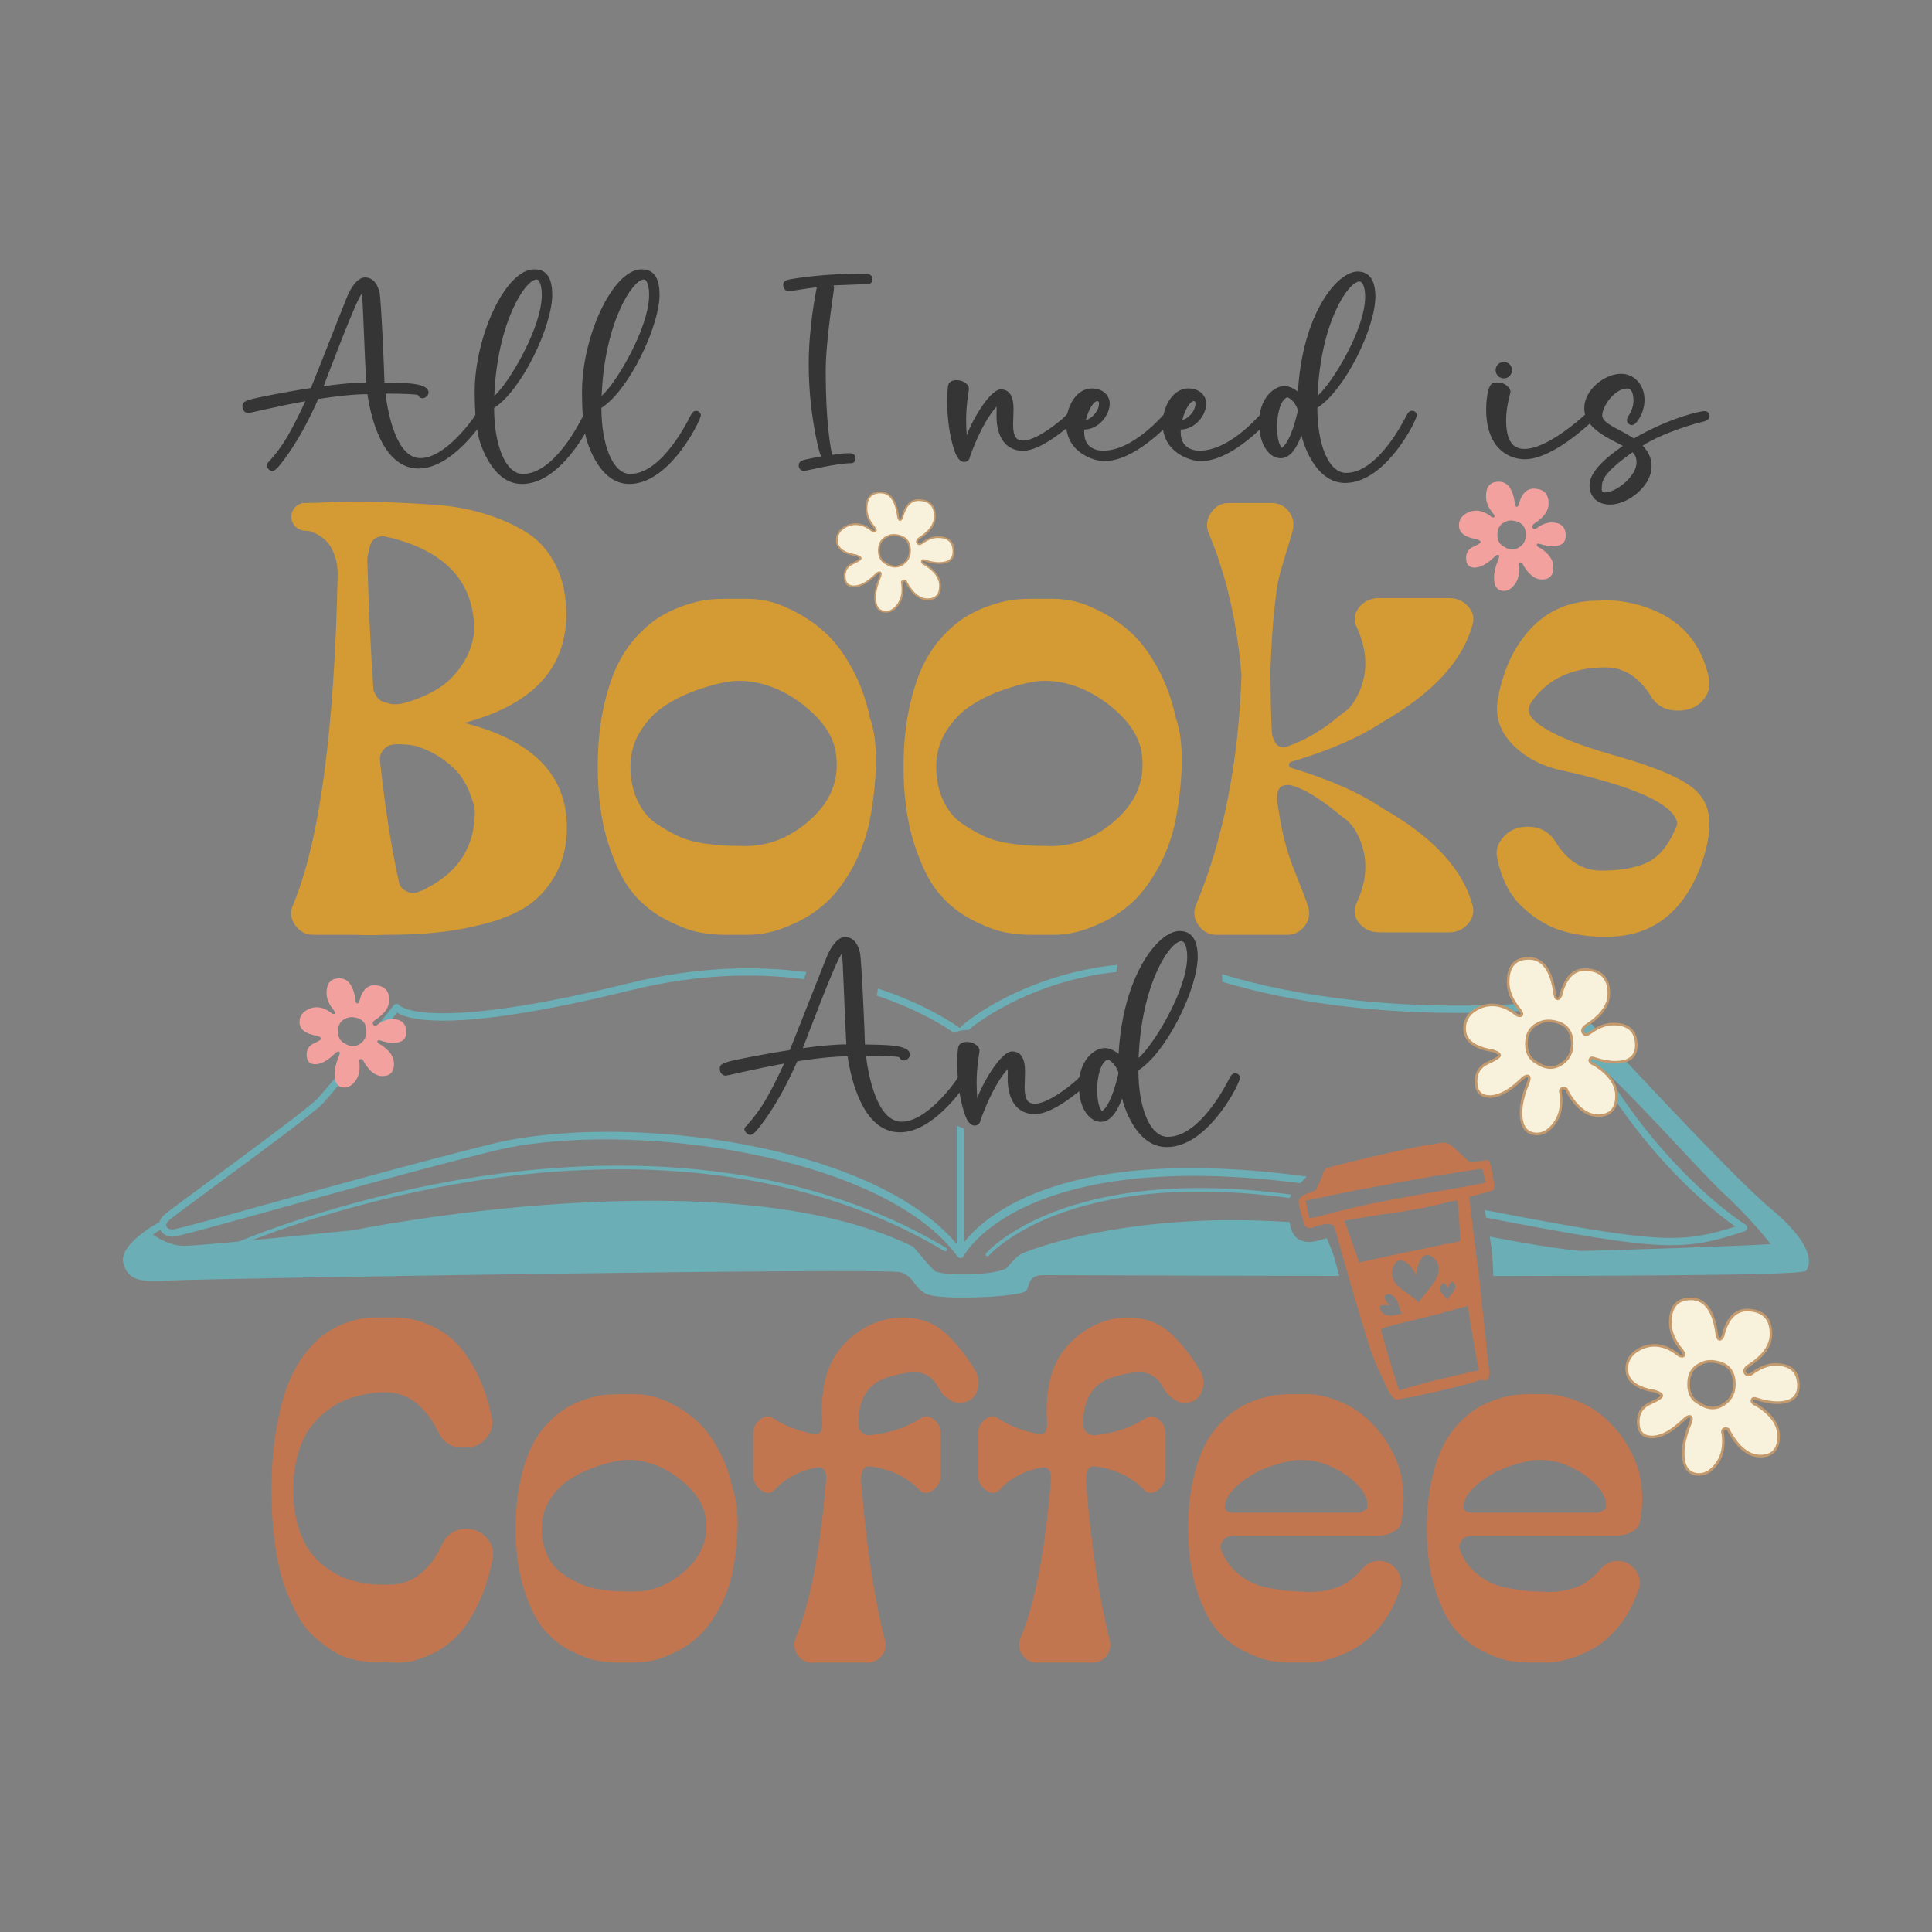 <?xml version="1.0" encoding="UTF-8"?> <!-- Generator: Adobe Illustrator 25.2.0, SVG Export Plug-In . SVG Version: 6.00 Build 0) --> <svg xmlns="http://www.w3.org/2000/svg" xmlns:xlink="http://www.w3.org/1999/xlink" version="1.1" id="Layer_1" x="0px" y="0px" viewBox="0 0 864 864" style="enable-background:new 0 0 864 864;" xml:space="preserve"><rect x="0" y="0" width="864" height="864" fill="#808080" stroke="none"/> <style type="text/css"> .st0{fill:#F8F2DC;} .st1{fill:#C49A6C;} .st2{fill:#D49A33;} .st3{fill:#C27650;} .st4{fill:#353535;} .st5{fill:#6BAEB5;} .st6{fill:#F3A19E;} </style> <g> <g> <g> <g> <g> <path class="st0" d="M785.48,625.56c3.44,1.13,6.51,1.72,9.29,1.72c6.36,0,9.51-2.52,9.51-7.53c0-6.36-3.36-9.54-10.24-9.54 c-3.44,0-6.95,1.35-10.6,4.09c-1.32,0.91-2.34,0.8-3.07-0.33c-0.44-1.13,0-2.16,1.39-3.07c6.8-4.35,10.24-9.1,10.24-14.37 c0-6.36-2.92-9.87-8.85-10.57c-6.36-0.91-10.6,2.96-12.65,11.59c-0.44,0.91-0.88,1.39-1.39,1.39c-0.66,0-1.1-0.69-1.32-2.05 c-1.39-10.71-5.26-16.05-11.63-16.05c-6.14,0-9.21,3.51-9.21,10.57c0,4.09,1.68,8.19,5.12,12.28c1.1,1.39,1.39,2.3,0.66,2.74 c-0.88,0.22-1.68,0-2.34-0.66c-5.26-4.13-10.53-5.16-15.72-3.11c-4.83,2.05-7.17,5.26-7.17,9.58c0,5.23,4.17,8.52,12.58,9.91 c2.05,0.66,3.07,1.35,3.07,2.05c0,0.66-1.75,1.83-5.26,3.4c-3.51,1.61-5.26,4.31-5.26,8.19c0,4.57,2.05,6.84,6.14,6.84 s8.77-2.49,13.97-7.49c1.17-1.13,2.05-1.72,2.78-1.72c1.1,0,1.24,1.13,0.29,3.4c-2.05,5.01-3.07,9.36-3.07,12.98 c0,6.36,2.41,9.58,7.17,9.58c3,0,5.63-1.68,8.04-5.12c2.41-3.44,3.22-7.75,2.56-12.98c-0.44-1.39-0.15-2.16,1.02-2.41 c1.17,0,1.68,0.37,1.68,1.02c4.09,7.53,8.77,11.26,14.04,11.26c5.41,0,8.19-2.92,8.19-8.85c0-5.23-3.29-9.91-9.94-14 c-1.32-0.48-2.05-1.13-2.05-2.05C783.65,625.34,784.38,625.12,785.48,625.56z M771.52,627.61c-3.66,2.74-7.53,2.74-11.63,0 c-3.14-1.57-4.75-4.42-4.75-8.52c0-4.57,1.83-7.64,5.48-9.21c2.05-1.17,4.53-1.39,7.46-0.69c5.05,1.13,7.53,4.42,7.53,9.91 C775.61,622.71,774.22,625.56,771.52,627.61z"></path> </g> </g> </g> <g> <g> <path class="st1" d="M759.89,659.95c-3.53,0-7.75-1.76-7.75-10.16c0-3.69,1.05-8.14,3.11-13.19c0.82-1.96,0.55-2.46,0.52-2.52 c-0.02-0.01-0.06-0.08-0.27-0.08c-0.52,0-1.29,0.51-2.38,1.56c-5.26,5.07-10.1,7.65-14.37,7.65c-4.4,0-6.73-2.57-6.73-7.42 c0-4.08,1.89-7.01,5.6-8.72c4.51-2.02,4.9-2.82,4.93-2.9l0,0c-0.01,0-0.1-0.64-2.67-1.46c-8.59-1.41-12.98-4.95-12.98-10.47 c0-4.58,2.53-7.99,7.52-10.11c5.44-2.12,10.93-1.05,16.31,3.19c0.56,0.55,1.12,0.73,1.74,0.56c0.05-0.03,0.05-0.07,0.06-0.08 c0.02-0.11,0.01-0.55-0.93-1.74c-3.48-4.14-5.24-8.4-5.24-12.64c0-7.4,3.29-11.15,9.79-11.15c6.68,0,10.78,5.58,12.21,16.55 c0.15,0.95,0.43,1.54,0.73,1.54c0.11,0,0.4-0.1,0.87-1.06c2.08-8.78,6.57-12.88,13.26-11.91c6.2,0.73,9.34,4.48,9.34,11.15 c0,5.47-3.44,10.33-10.51,14.86c-1.48,0.98-1.37,1.81-1.16,2.36c0.34,0.5,0.7,0.57,0.94,0.57c0.35,0,0.77-0.17,1.25-0.5 c3.75-2.82,7.34-4.2,10.93-4.2c7.18,0,10.82,3.41,10.82,10.12c0,5.38-3.39,8.11-10.09,8.11c-2.82,0-5.92-0.57-9.47-1.74 c-0.72-0.3-1.12-0.42-1.3,0.27c0.02,0.08,0.02,0.76,1.68,1.37c6.89,4.22,10.33,9.1,10.33,14.55c0,6.17-3.03,9.43-8.77,9.43 c-5.48,0-10.38-3.89-14.55-11.57l-0.07-0.27c0-0.1,0-0.43-1.1-0.43c-0.4,0.1-0.51,0.3-0.55,0.35c-0.14,0.24-0.11,0.68,0.08,1.3 c0.71,5.56-0.16,9.95-2.64,13.49C765.88,658.21,763.09,659.95,759.89,659.95z M755.51,632.84c0.69,0,1.05,0.33,1.24,0.6 c0.46,0.7,0.33,1.84-0.41,3.6c-2.01,4.91-3.03,9.2-3.03,12.75c0,6.05,2.15,9,6.58,9c2.79,0,5.27-1.6,7.56-4.86 c2.31-3.29,3.11-7.41,2.46-12.59c-0.28-0.84-0.27-1.57,0.05-2.12c0.27-0.47,0.75-0.78,1.44-0.92c0.01,0,0.02,0,0.04,0 c1.88,0,2.28,0.83,2.34,1.43c3.93,7.19,8.47,10.84,13.46,10.84c5.12,0,7.61-2.7,7.61-8.27c0-5.02-3.26-9.55-9.67-13.5 c-1.51-0.55-2.32-1.41-2.32-2.55c0.32-1.41,1.36-1.82,2.84-1.24c3.4,1.13,6.38,1.69,9.07,1.69c6,0,8.93-2.27,8.93-6.94 c0-6.03-3.16-8.96-9.66-8.96c-3.33,0-6.69,1.3-10.26,3.98c-0.7,0.49-1.35,0.73-1.93,0.73c-0.54,0-1.33-0.22-1.97-1.21 c-0.44-1.09-0.47-2.54,1.56-3.88c6.72-4.3,9.98-8.84,9.98-13.88c0-6.07-2.72-9.33-8.33-9.99c-0.59-0.09-1.16-0.13-1.69-0.13 c-5.07,0-8.55,3.79-10.32,11.26c-0.4,0.86-0.99,1.84-1.96,1.84c-0.98,0-1.62-0.86-1.89-2.53c-1.36-10.48-4.98-15.56-11.05-15.56 c-5.8,0-8.63,3.27-8.63,9.99c0,3.97,1.68,7.97,4.98,11.9c0.95,1.2,1.3,2.03,1.17,2.7c-0.07,0.38-0.3,0.7-0.67,0.91l-0.15,0.07 c-1.07,0.27-2.1-0.02-2.9-0.81c-4.98-3.9-10.08-4.95-15.1-2.98c-4.57,1.94-6.8,4.9-6.8,9.03c0,4.94,3.96,7.98,12.09,9.33 c2.46,0.79,3.56,1.62,3.56,2.63c0,0.7-0.66,1.71-5.6,3.93c-3.31,1.52-4.93,4.01-4.93,7.65c0,4.26,1.77,6.26,5.56,6.26 c3.96,0,8.52-2.46,13.56-7.33C753.68,633.4,754.63,632.84,755.51,632.84z M765.87,630.25c-2.05,0-4.17-0.73-6.3-2.15 c-3.3-1.65-5.01-4.7-5.01-9.01c0-4.8,1.96-8.08,5.84-9.75c2.06-1.17,4.75-1.46,7.82-0.73c5.29,1.19,7.98,4.71,7.98,10.48 c0,3.79-1.45,6.81-4.32,8.98C769.94,629.52,767.93,630.25,765.87,630.25z M764.96,609.38c-1.51,0-2.87,0.33-4.04,1 c-3.51,1.52-5.19,4.36-5.19,8.71c0,3.83,1.49,6.52,4.43,7.99c4,2.69,7.56,2.66,11.02,0.06c2.56-1.94,3.86-4.65,3.86-8.05 c0-5.22-2.31-8.28-7.07-9.34C766.89,609.5,765.88,609.38,764.96,609.38z"></path> </g> </g> </g> <g> <g> <g> <g> <path class="st0" d="M413.64,250.61c2.33,0.77,4.42,1.17,6.31,1.17c4.32,0,6.46-1.71,6.46-5.12c0-4.32-2.29-6.48-6.96-6.48 c-2.33,0-4.72,0.92-7.2,2.78c-0.89,0.62-1.59,0.55-2.09-0.22c-0.3-0.77,0-1.47,0.94-2.09c4.62-2.96,6.96-6.19,6.96-9.76 c0-4.32-1.99-6.71-6.01-7.18c-4.32-0.62-7.2,2.01-8.6,7.87c-0.3,0.62-0.6,0.94-0.94,0.94c-0.45,0-0.75-0.47-0.89-1.39 c-0.94-7.28-3.58-10.91-7.9-10.91c-4.17,0-6.26,2.38-6.26,7.18c0,2.78,1.14,5.56,3.48,8.35c0.75,0.94,0.94,1.57,0.45,1.86 c-0.6,0.15-1.14,0-1.59-0.45c-3.58-2.81-7.15-3.5-10.68-2.11c-3.28,1.39-4.87,3.58-4.87,6.51c0,3.55,2.83,5.79,8.55,6.73 c1.39,0.45,2.09,0.92,2.09,1.39c0,0.45-1.19,1.24-3.58,2.31c-2.38,1.09-3.58,2.93-3.58,5.56c0,3.11,1.39,4.64,4.17,4.64 s5.96-1.69,9.49-5.09c0.79-0.77,1.39-1.17,1.89-1.17c0.75,0,0.84,0.77,0.2,2.31c-1.39,3.4-2.09,6.36-2.09,8.82 c0,4.32,1.64,6.51,4.87,6.51c2.04,0,3.83-1.14,5.46-3.48c1.64-2.33,2.19-5.27,1.74-8.82c-0.3-0.94-0.1-1.47,0.7-1.64 c0.79,0,1.14,0.25,1.14,0.7c2.78,5.12,5.96,7.65,9.54,7.65c3.68,0,5.56-1.99,5.56-6.01c0-3.55-2.24-6.73-6.76-9.51 c-0.89-0.32-1.39-0.77-1.39-1.39C412.4,250.46,412.9,250.31,413.64,250.61z M404.15,252c-2.48,1.86-5.12,1.86-7.9,0 c-2.14-1.07-3.23-3.01-3.23-5.79c0-3.11,1.24-5.19,3.73-6.26c1.39-0.79,3.08-0.94,5.07-0.47c3.43,0.77,5.12,3.01,5.12,6.73 C406.94,248.67,405.99,250.61,404.15,252z"></path> </g> </g> </g> <g> <g> <path class="st1" d="M396.25,273.98c-2.4,0-5.26-1.19-5.26-6.9c0-2.51,0.71-5.53,2.11-8.96c0.56-1.33,0.38-1.67,0.35-1.71 c-0.01-0.01-0.04-0.05-0.18-0.05c-0.35,0-0.88,0.35-1.62,1.06c-3.58,3.45-6.86,5.2-9.76,5.2c-2.99,0-4.57-1.74-4.57-5.04 c0-2.77,1.28-4.76,3.81-5.93c3.06-1.37,3.33-1.91,3.35-1.97l0,0c0,0-0.07-0.43-1.81-0.99c-5.83-0.96-8.82-3.36-8.82-7.11 c0-3.11,1.72-5.43,5.11-6.87c3.7-1.44,7.43-0.71,11.08,2.17c0.38,0.37,0.76,0.5,1.18,0.38c0.03-0.02,0.03-0.05,0.04-0.05 c0.01-0.08,0.01-0.37-0.63-1.19c-2.36-2.81-3.56-5.71-3.56-8.59c0-5.03,2.24-7.58,6.65-7.58c4.54,0,7.32,3.79,8.3,11.25 c0.1,0.64,0.29,1.05,0.5,1.05c0.07,0,0.28-0.07,0.59-0.72c1.41-5.97,4.46-8.75,9.01-8.1c4.21,0.5,6.35,3.04,6.35,7.58 c0,3.72-2.34,7.02-7.14,10.09c-1,0.67-0.93,1.23-0.79,1.6c0.23,0.34,0.48,0.39,0.64,0.39c0.24,0,0.52-0.12,0.85-0.34 c2.55-1.91,4.99-2.85,7.43-2.85c4.88,0,7.35,2.32,7.35,6.88c0,3.66-2.3,5.51-6.86,5.51c-1.92,0-4.02-0.39-6.43-1.19 c-0.49-0.2-0.76-0.29-0.88,0.19c0.01,0.05,0.01,0.52,1.14,0.93c4.68,2.87,7.02,6.18,7.02,9.89c0,4.19-2.06,6.41-5.96,6.41 c-3.73,0-7.05-2.64-9.89-7.86l-0.05-0.19c0-0.07,0-0.29-0.75-0.29c-0.27,0.07-0.35,0.2-0.37,0.24c-0.1,0.16-0.08,0.46,0.05,0.88 c0.48,3.78-0.11,6.76-1.79,9.16C400.32,272.79,398.43,273.98,396.25,273.98z M393.27,255.55c0.47,0,0.72,0.22,0.84,0.41 c0.31,0.47,0.22,1.25-0.28,2.45c-1.36,3.34-2.06,6.25-2.06,8.66c0,4.11,1.46,6.11,4.47,6.11c1.9,0,3.58-1.08,5.14-3.3 c1.57-2.24,2.11-5.04,1.67-8.55c-0.19-0.57-0.18-1.07,0.03-1.44c0.18-0.32,0.51-0.53,0.98-0.63c0.01,0,0.02,0,0.03,0 c1.27,0,1.55,0.57,1.59,0.97c2.67,4.89,5.75,7.37,9.15,7.37c3.48,0,5.17-1.84,5.17-5.62c0-3.41-2.21-6.49-6.57-9.17 c-1.02-0.37-1.58-0.96-1.58-1.74c0.22-0.96,0.93-1.24,1.93-0.84c2.31,0.77,4.33,1.15,6.16,1.15c4.08,0,6.07-1.54,6.07-4.72 c0-4.1-2.15-6.09-6.56-6.09c-2.27,0-4.54,0.88-6.97,2.7c-0.47,0.33-0.91,0.5-1.31,0.5c-0.37,0-0.9-0.15-1.34-0.82 c-0.3-0.74-0.32-1.73,1.06-2.63c4.56-2.92,6.78-6,6.78-9.43c0-4.12-1.85-6.34-5.66-6.79c-0.4-0.06-0.79-0.09-1.15-0.09 c-3.45,0-5.81,2.57-7.01,7.65c-0.27,0.58-0.67,1.25-1.33,1.25c-0.67,0-1.1-0.58-1.28-1.72c-0.93-7.12-3.38-10.57-7.51-10.57 c-3.94,0-5.86,2.22-5.86,6.79c0,2.7,1.14,5.42,3.39,8.09c0.64,0.81,0.88,1.38,0.8,1.84c-0.05,0.26-0.21,0.47-0.45,0.62 l-0.1,0.05c-0.72,0.19-1.43-0.02-1.97-0.55c-3.38-2.65-6.85-3.36-10.26-2.02c-3.1,1.32-4.62,3.33-4.62,6.14 c0,3.35,2.69,5.42,8.22,6.34c1.67,0.53,2.42,1.1,2.42,1.79c0,0.47-0.45,1.16-3.81,2.67c-2.25,1.03-3.35,2.73-3.35,5.2 c0,2.9,1.2,4.25,3.78,4.25c2.69,0,5.79-1.67,9.21-4.98C392.03,255.93,392.68,255.55,393.27,255.55z M400.32,253.8 c-1.39,0-2.83-0.5-4.28-1.46c-2.24-1.12-3.4-3.19-3.4-6.12c0-3.26,1.33-5.49,3.97-6.62c1.4-0.8,3.23-0.99,5.31-0.5 c3.59,0.81,5.42,3.2,5.42,7.12c0,2.57-0.99,4.63-2.94,6.1C403.09,253.3,401.71,253.8,400.32,253.8z M399.7,239.61 c-1.03,0-1.95,0.22-2.75,0.68c-2.39,1.03-3.53,2.96-3.53,5.92c0,2.6,1.01,4.43,3.01,5.43c2.72,1.83,5.14,1.81,7.49,0.04 c1.74-1.32,2.62-3.16,2.62-5.47c0-3.55-1.57-5.62-4.81-6.34C401.01,239.7,400.32,239.61,399.7,239.61z"></path> </g> </g> </g> <g> <g> <path class="st2" d="M207.65,323.3c30.57,7.74,45.86,23.29,45.86,46.68c0,7.93-1.61,14.83-4.84,20.73 c-3.22,5.9-7.27,10.54-12.15,13.96c-4.89,3.41-11.1,6.12-18.65,8.15c-7.56,2.03-14.87,3.41-21.96,4.14 c-7.1,0.75-15.15,1.11-24.17,1.11h-0.28c-3.69,0.17-7.74,0.17-12.17,0h-19.06c-3.49,0-6.26-1.48-8.28-4.43 c-2.03-2.95-2.31-5.97-0.83-9.12c11.79-28.35,18.42-77.54,19.89-147.53v-0.27c0-3.31-0.51-6.26-1.52-8.85 c-1-2.56-2.16-4.5-3.45-5.8c-1.29-1.28-2.72-2.35-4.28-3.17c-1.57-0.82-2.67-1.28-3.31-1.38c-0.65-0.1-1.16-0.15-1.52-0.15 c-1.85,0-3.41-0.6-4.7-1.79c-1.28-1.21-1.92-2.71-1.92-4.57c0-1.64,0.59-3.07,1.79-4.28c1.2-1.19,2.62-1.79,4.28-1.79 c2.21,0,5.62-0.1,10.23-0.27c7.55-0.39,15.47-0.41,23.75-0.15c8.3,0.27,16.4,0.68,24.32,1.23c7.92,0.56,15.42,1.93,22.52,4.16 c7.09,2.2,13.3,5.01,18.65,8.42c5.34,3.41,9.58,8.25,12.71,14.51c3.13,6.26,4.69,13.54,4.69,21.82 C253.23,299,238.04,315.2,207.65,323.3z M167.03,308.65c0,0.19,0.1,0.46,0.28,0.85c0.18,0.36,0.56,1.02,1.1,1.93 c0.56,0.92,1.29,1.6,2.21,2.06c0.92,0.46,2.21,0.87,3.87,1.26c1.66,0.36,3.69,0.27,6.08-0.29c4.05-1.09,7.82-2.52,11.32-4.28 c3.51-1.74,6.31-3.58,8.43-5.51c2.12-1.93,3.97-4.01,5.53-6.22c1.56-2.23,2.77-4.28,3.59-6.22c0.83-1.93,1.43-3.7,1.8-5.25 c0.36-1.57,0.64-2.81,0.82-3.75v-1.38c0-21.36-12.53-35.17-37.57-41.43c-0.56,0-1.02-0.1-1.38-0.29c-0.37,0-0.74-0.07-1.11-0.27 c-1.66-0.19-3.08,0.15-4.28,0.97c-1.2,0.82-1.98,2.03-2.35,3.58c-0.37,1.57-0.64,2.83-0.82,3.75c-0.19,0.92-0.28,1.64-0.28,2.2 C164.82,270.8,165.74,290.24,167.03,308.65z M191.07,397.07c14.18-7.38,21.27-18.7,21.27-33.98c0-0.56-0.1-1.33-0.28-2.35 c-0.18-1.02-0.79-2.9-1.79-5.68c-1.02-2.76-2.39-5.37-4.15-7.86c-1.75-2.49-4.46-5.05-8.15-7.74c-3.69-2.66-8.1-4.74-13.27-6.22 v0.27c-0.36-0.17-0.92-0.31-1.66-0.41c-0.74-0.07-2.03-0.17-3.87-0.27s-3.41,0.05-4.69,0.41c-1.29,0.36-2.44,1.23-3.46,2.64 c-1,1.38-1.33,3.17-0.97,5.37c2.21,20.46,5.07,38.5,8.57,54.15c0.18,0.39,0.46,0.85,0.82,1.38c0.37,0.56,1.25,1.21,2.62,1.93 c1.39,0.75,2.9,0.85,4.56,0.29c1.11-0.36,2.12-0.75,3.05-1.11C190.24,397.53,190.7,397.24,191.07,397.07z"></path> <path class="st2" d="M389.16,321.37c3.13,8.83,3.4,22.11,0.82,39.79c-0.36,2.03-0.74,4.04-1.1,6.07v0.29 c-1.85,8.1-4.61,15.33-8.3,21.67c-3.68,6.36-7.5,11.29-11.46,14.78c-3.95,3.51-8.28,6.36-12.98,8.59 c-4.7,2.2-8.76,3.68-12.17,4.4c-3.41,0.75-6.58,1.11-9.53,1.11c-3.31,0-6.63,0-9.94,0c-3.87,0-7.79-0.36-11.74-1.11 c-3.97-0.73-8.84-2.56-14.64-5.51c-5.8-2.95-10.82-6.97-15.06-12.02c-4.24-5.05-7.92-12.48-11.05-22.25 c-3.13-9.75-4.7-21.16-4.7-34.25c0-9.58,0.83-18.24,2.49-25.98s3.72-14.17,6.22-19.35c2.49-5.15,5.53-9.6,9.12-13.4 c3.59-3.77,7.09-6.68,10.5-8.68c3.41-2.03,7.09-3.7,11.05-4.98c3.95-1.28,7.27-2.08,9.94-2.35c2.67-0.29,5.3-0.41,7.88-0.41 c3.31,0,6.63,0,9.94,0c2.95,0,6.17,0.41,9.67,1.23c3.49,0.82,7.59,2.49,12.29,4.98c4.7,2.49,9.07,5.61,13.13,9.38 c4.04,3.77,7.87,8.95,11.46,15.48C384.6,305.38,387.31,312.9,389.16,321.37z M330.31,378.28c11.61,0.75,22.11-3,31.5-11.2 c9.4-8.17,13.45-17.8,12.15-28.85c0-0.19,0-0.39,0-0.56c-0.74-6.09-3.64-11.75-8.71-17c-5.07-5.25-10.81-9.34-17.26-12.29 c-6.26-2.76-12.35-4.06-18.24-3.87h-0.28h-0.28c-1.29,0-3.54,0.31-6.77,0.97c-3.22,0.65-7.23,1.84-12.02,3.58 c-4.79,1.77-9.25,4.01-13.4,6.77c-4.14,2.78-7.69,6.51-10.63,11.2c-2.95,4.69-4.43,9.99-4.43,15.89c0,5.51,1.02,10.5,3.05,14.92 c2.02,4.4,4.73,7.81,8.14,10.21c3.41,2.39,6.87,4.38,10.36,5.95c3.49,1.57,7.23,2.61,11.2,3.17c3.95,0.56,6.99,0.89,9.11,0.97 c2.12,0.1,3.92,0.15,5.39,0.15h0.28h0.28C329.94,378.28,330.12,378.28,330.31,378.28z"></path> <path class="st2" d="M525.92,321.37c3.13,8.83,3.4,22.11,0.82,39.79c-0.36,2.03-0.74,4.04-1.1,6.07v0.29 c-1.85,8.1-4.61,15.33-8.3,21.67c-3.68,6.36-7.5,11.29-11.46,14.78c-3.95,3.51-8.28,6.36-12.98,8.59 c-4.7,2.2-8.76,3.68-12.17,4.4c-3.41,0.75-6.58,1.11-9.53,1.11c-3.31,0-6.63,0-9.94,0c-3.87,0-7.79-0.36-11.74-1.11 c-3.97-0.73-8.84-2.56-14.64-5.51c-5.8-2.95-10.82-6.97-15.06-12.02c-4.24-5.05-7.92-12.48-11.05-22.25 c-3.13-9.75-4.7-21.16-4.7-34.25c0-9.58,0.83-18.24,2.49-25.98s3.72-14.17,6.22-19.35c2.49-5.15,5.53-9.6,9.12-13.4 c3.59-3.77,7.09-6.68,10.5-8.68c3.41-2.03,7.09-3.7,11.05-4.98c3.95-1.28,7.27-2.08,9.94-2.35c2.67-0.29,5.3-0.41,7.88-0.41 c3.31,0,6.63,0,9.94,0c2.95,0,6.17,0.41,9.67,1.23c3.49,0.82,7.59,2.49,12.29,4.98c4.7,2.49,9.07,5.61,13.13,9.38 c4.04,3.77,7.87,8.95,11.46,15.48C521.36,305.38,524.07,312.9,525.92,321.37z M467.06,378.28c11.61,0.75,22.11-3,31.5-11.2 c9.4-8.17,13.45-17.8,12.15-28.85c0-0.19,0-0.39,0-0.56c-0.74-6.09-3.64-11.75-8.71-17c-5.07-5.25-10.81-9.34-17.26-12.29 c-6.26-2.76-12.35-4.06-18.24-3.87h-0.28h-0.28c-1.29,0-3.54,0.31-6.77,0.97c-3.22,0.65-7.23,1.84-12.02,3.58 c-4.79,1.77-9.25,4.01-13.4,6.77c-4.14,2.78-7.69,6.51-10.63,11.2c-2.95,4.69-4.43,9.99-4.43,15.89c0,5.51,1.02,10.5,3.05,14.92 c2.02,4.4,4.73,7.81,8.14,10.21c3.41,2.39,6.87,4.38,10.36,5.95c3.49,1.57,7.23,2.61,11.2,3.17c3.95,0.56,6.99,0.89,9.11,0.97 c2.12,0.1,3.92,0.15,5.39,0.15h0.28h0.28C466.7,378.28,466.88,378.28,467.06,378.28z"></path> <path class="st2" d="M618.2,361.42c22.47,12.72,35.92,27.18,40.33,43.39c0.56,2.03,0.42,3.97-0.41,5.8 c-0.82,1.84-2.12,3.36-3.87,4.55c-1.75,1.21-3.82,1.79-6.22,1.79h-31.22c-3.86,0-6.9-1.43-9.11-4.28 c-2.21-2.85-2.49-5.93-0.83-9.24c5.15-11.25,4.97-21.84-0.56-31.78c-1.1-1.84-2.48-3.51-4.14-4.98c-0.37-0.17-1.34-0.92-2.9-2.2 c-1.57-1.28-2.95-2.39-4.15-3.31c-1.2-0.92-2.72-2.03-4.56-3.31c-1.84-1.28-3.77-2.49-5.8-3.6c-2.03-1.09-4.14-2.03-6.35-2.76 c-0.56-0.19-1.11-0.31-1.66-0.41c-0.56-0.1-1.39-0.05-2.49,0.15c-1.1,0.17-1.93,0.82-2.49,1.93c-0.54,1.09-0.74,2.76-0.54,4.96 c0,0.56,0,1.02,0,1.38c0.18,0.39,0.28,0.65,0.28,0.85c1.46,10.86,3.95,20.63,7.45,29.26c3.51,8.66,5.53,14,6.08,16.03 c0.92,3.14,0.36,6-1.66,8.56c-2.03,2.59-4.61,3.87-7.74,3.87h-31.49c-3.51,0-6.26-1.48-8.3-4.43c-2.02-2.95-2.3-6.07-0.82-9.38 c12.15-29.29,18.88-63.46,20.17-102.5c-2.03-23.77-6.92-44.86-14.64-63.27c-1.29-3.14-0.97-6.17,0.97-9.12 c1.93-2.95,4.64-4.43,8.15-4.43h18.78c3.31,0,5.95,1.23,7.87,3.72c1.93,2.49,2.54,5.3,1.8,8.44c-0.74,2.76-1.8,6.34-3.18,10.76 c-1.38,4.43-2.39,7.98-3.04,10.64c-0.65,2.66-1.34,7.5-2.07,14.51c-0.74,6.99-1.29,15.65-1.67,25.98 c0,10.3,0.18,19.71,0.56,28.18c0.18,2.03,0.79,3.77,1.8,5.25c1,1.48,2.53,2.03,4.56,1.64c2.58-0.92,5.01-1.93,7.32-3.02 c2.3-1.11,4.56-2.35,6.77-3.75c2.21-1.38,3.91-2.52,5.1-3.43c1.2-0.92,2.77-2.18,4.7-3.75c1.93-1.55,2.99-2.35,3.18-2.35 c1.66-1.48,3.04-3.22,4.14-5.25c5.53-9.75,5.71-20.34,0.56-31.76c-1.66-3.14-1.38-6.14,0.83-9c2.2-2.85,5.25-4.28,9.11-4.28 h31.22c3.49,0,6.36,1.26,8.56,3.72c2.21,2.49,2.85,5.22,1.93,8.15c-4.41,16.23-17.86,30.76-40.33,43.65 c-9.95,6.65-23.48,12.53-40.62,17.68c-0.74,0.19-1.1,0.65-1.1,1.4c0,0.73,0.36,1.19,1.1,1.38 C594.71,348.62,608.25,354.62,618.2,361.42z"></path> <path class="st2" d="M756.61,352.03c4.79,3.68,7.36,8.46,7.74,14.37c0.18,2.95,0,6.07-0.56,9.38 c-2.03,10.13-5.62,18.79-10.77,25.98c-8.28,11.42-19.61,17.12-33.98,17.12c-0.74,0-1.57,0-2.49,0c-6.63,0-13.07-0.99-19.34-3.02 c-6.26-2.23-11.97-5.85-17.14-10.93c-5.15-5.05-8.66-12.09-10.5-21.11c-0.74-3.14,0-6.09,2.21-8.85 c2.77-3.51,6.54-5.25,11.33-5.25c5.53,0,9.66,2.2,12.43,6.63c5.34,8.66,12.15,12.99,20.45,12.99c8.84,0,15.78-1.23,20.86-3.72 c5.05-2.49,9.15-7.42,12.29-14.78c0.37-0.56,0.56-0.92,0.56-1.11c0.56-1.11,0.46-2.3-0.28-3.6c-3.69-7.72-20.63-14.9-50.84-21.55 c-9.4-2.01-16.94-6.07-22.65-12.14c-5.34-5.71-7.38-12.33-6.08-19.9c1.84-10.3,5.34-19.06,10.5-26.24 c8.3-11.78,19.71-17.68,34.26-17.68c7-0.56,14.28,0.46,21.83,3.05c15.29,5.35,24.6,16.01,27.91,32.05 c0.54,3.31-0.28,6.34-2.49,9.12c-2.76,3.31-6.54,4.96-11.33,4.96c-5.53,0-9.58-2.1-12.15-6.34 c-5.35-8.66-12.15-12.99-20.44-12.99c-14.74,0-25.7,5.05-32.88,15.19c-2.21,3.14-1.75,6.07,1.38,8.85 c5.89,5.15,17.58,10.21,35.09,15.19C738.65,342.46,750.35,347.25,756.61,352.03z"></path> </g> </g> <g> <g> <path class="st3" d="M208.54,683.73c3.82,0,6.9,1.4,9.26,4.18c2.35,2.81,3.16,5.97,2.42,9.48c-1.62,8.25-4,15.41-7.16,21.5 c-3.17,6.12-6.4,10.71-9.71,13.79c-3.3,3.1-6.94,5.51-10.91,7.28c-3.98,1.77-7.21,2.83-9.71,3.19c-2.5,0.36-4.99,0.48-7.5,0.34 c-1.91-0.15-3.97-0.15-6.17,0c-1.77,0-3.53-0.12-5.3-0.34c-1.77-0.22-4.04-0.65-6.83-1.31c-2.79-0.68-5.44-1.81-7.94-3.43 c-2.5-1.62-5.14-3.6-7.93-5.95c-2.79-2.35-5.33-5.51-7.61-9.48c-2.29-3.97-4.34-8.51-6.18-13.66 c-1.84-5.15-3.28-11.39-4.29-18.74c-1.04-7.35-1.55-15.43-1.55-24.26c0-9.84,0.69-18.82,2.09-26.89 c1.4-8.1,3.12-14.78,5.19-20.07c2.06-5.3,4.58-9.89,7.61-13.79c3.01-3.89,5.95-6.87,8.82-8.92c2.87-2.06,5.91-3.68,9.15-4.86 c3.23-1.16,5.91-1.91,8.04-2.2c2.14-0.29,4.23-0.44,6.29-0.44c2.79,0,5.08,0,6.83,0c2.5,0,5.01,0.17,7.5,0.56 c2.5,0.36,5.7,1.38,9.6,3.07c3.89,1.69,7.41,4.01,10.58,6.94c3.16,2.95,6.32,7.33,9.48,13.13s5.55,12.6,7.17,20.39 c0.88,3.68,0.15,6.94-2.21,9.82c-2.35,2.85-5.44,4.31-9.26,4.31h-1.54c-4.85,0-8.38-2.2-10.58-6.63 c-6.03-12.19-13.98-18.21-23.82-18.07h-0.22c-1.19,0-2.43,0.02-3.75,0.1c-1.32,0.07-3.39,0.41-6.18,0.99 c-2.79,0.6-5.48,1.4-8.04,2.42c-2.58,1.04-5.3,2.66-8.16,4.86c-2.87,2.2-5.37,4.79-7.5,7.72c-2.13,2.95-3.89,6.8-5.3,11.58 c-1.39,4.76-2.09,10.11-2.09,15.99s0.7,11.17,2.09,15.87c1.4,4.72,3.17,8.54,5.3,11.46c2.13,2.95,4.63,5.44,7.5,7.5 c2.87,2.08,5.59,3.58,8.16,4.52c2.56,0.97,5.25,1.69,8.04,2.23c2.79,0.51,4.86,0.75,6.18,0.75c1.32,0,2.56,0,3.75,0h0.22 c11.03,0.6,19.48-5.42,25.36-18.07C199.94,686,203.53,683.73,208.54,683.73z"></path> <path class="st3" d="M327.82,666.31c2.5,7.06,2.72,17.63,0.67,31.76c-0.29,1.62-0.59,3.24-0.88,4.84v0.22 c-1.48,6.48-3.68,12.26-6.61,17.32c-2.94,5.08-5.99,9.02-9.15,11.8c-3.16,2.81-6.61,5.08-10.36,6.84 c-3.75,1.77-6.98,2.93-9.7,3.53c-2.72,0.58-5.26,0.87-7.61,0.87c-2.65,0-5.3,0-7.94,0c-3.08,0-6.2-0.29-9.37-0.87 c-3.16-0.6-7.05-2.08-11.68-4.43c-4.63-2.35-8.63-5.54-12.02-9.58c-3.39-4.06-6.32-9.96-8.82-17.75 c-2.5-7.79-3.75-16.91-3.75-27.35c0-7.64,0.65-14.56,1.98-20.73c1.32-6.17,2.97-11.32,4.96-15.43c1.98-4.11,4.41-7.69,7.28-10.69 c2.87-3.02,5.66-5.34,8.38-6.97c2.72-1.6,5.66-2.93,8.82-3.97c3.16-1.02,5.8-1.64,7.94-1.86c2.13-0.22,4.22-0.34,6.28-0.34 c2.65,0,5.3,0,7.94,0c2.35,0,4.92,0.34,7.72,0.99c2.79,0.65,6.06,1.98,9.81,3.97s7.24,4.5,10.48,7.5 c3.23,3.02,6.28,7.13,9.14,12.36C324.18,653.57,326.36,659.54,327.82,666.31z M280.86,711.73c9.26,0.58,17.64-2.39,25.14-8.92 c7.5-6.55,10.73-14.22,9.7-23.05c0-0.15,0-0.29,0-0.44c-0.58-4.86-2.9-9.38-6.94-13.57c-4.05-4.18-8.63-7.45-13.79-9.82 c-4.99-2.2-9.84-3.22-14.55-3.07h-0.22h-0.23c-1.03,0-2.83,0.24-5.39,0.77c-2.58,0.51-5.78,1.45-9.6,2.85 c-3.82,1.4-7.39,3.19-10.69,5.42c-3.31,2.2-6.14,5.18-8.49,8.92c-2.36,3.75-3.53,7.98-3.53,12.67c0,4.4,0.81,8.37,2.43,11.9 c1.61,3.53,3.79,6.26,6.51,8.17c2.71,1.91,5.47,3.48,8.26,4.74c2.79,1.23,5.77,2.08,8.94,2.54c3.16,0.44,5.59,0.7,7.28,0.77 c1.68,0.07,3.12,0.1,4.29,0.1h0.23h0.22C280.57,711.73,280.71,711.73,280.86,711.73z"></path> <path class="st3" d="M435.88,612.5c1.77,2.81,2.2,5.73,1.33,8.83c-0.88,3.1-2.81,5.01-5.74,5.73l-0.44,0.22 c-2.06,0.44-4.05,0.07-5.95-1.11c-0.3-0.29-0.67-0.51-1.11-0.65c-0.74-0.73-1.54-1.4-2.42-1.98c-0.45-0.58-1.1-1.64-1.98-3.19 c-0.88-1.55-1.69-2.68-2.43-3.41c-0.74-0.75-1.8-1.48-3.19-2.23c-1.4-0.73-3.35-1.06-5.84-0.99c-2.5,0.07-5.6,0.63-9.26,1.67 c-10.45,2.49-15.44,10.06-14.99,22.71c1.03,2.64,2.71,3.89,5.07,3.75c8.82-0.89,16.39-3.39,22.71-7.5 c1.91-1.33,3.89-1.19,5.96,0.44c2.06,1.62,3.08,3.75,3.08,6.39v18.53c0,2.81-1.19,5.05-3.53,6.72c-2.35,1.69-4.41,1.6-6.17-0.31 c-5.6-5.73-12.94-9.19-22.06-10.38c-2.94-0.15-4.18,2.52-3.75,7.93c2.35,28.22,5.88,51.54,10.58,69.92 c0.45,1.62,0.37,3.19-0.22,4.74c-0.59,1.55-1.55,2.78-2.87,3.75c-1.32,0.94-2.79,1.43-4.41,1.43h-25.13 c-2.81,0-4.97-1.19-6.51-3.53c-1.55-2.35-1.8-4.84-0.77-7.5c6.47-15.29,11.03-39.11,13.66-71.44c0-3.39-1.25-5.01-3.75-4.86 c-7.79,1.33-14.18,4.64-19.18,9.94c-1.77,1.91-3.82,2.01-6.18,0.31c-2.35-1.67-3.52-3.92-3.52-6.72v-18.53 c0-2.64,1.02-4.76,3.08-6.39c2.06-1.62,4.04-1.77,5.95-0.44c5.44,3.53,11.69,5.88,18.74,7.06c0.15,0,0.36,0,0.67,0 c0.44,0,0.85-0.19,1.21-0.56c0.36-0.36,0.63-0.82,0.77-1.33c0.15-0.51,0.25-0.99,0.33-1.43c0.07-0.44,0.11-0.82,0.11-1.11v-0.65 c-0.44-5.73-0.22-11.1,0.67-16.11c1.62-9.99,6.4-17.92,14.33-23.8c8.09-5.88,16.76-8.17,26.02-6.84 c6.03,0.87,11.17,3.53,15.44,7.93C428.17,601.33,432.06,606.33,435.88,612.5z"></path> <path class="st3" d="M536.44,612.5c1.77,2.81,2.2,5.73,1.33,8.83c-0.88,3.1-2.81,5.01-5.74,5.73l-0.44,0.22 c-2.06,0.44-4.05,0.07-5.95-1.11c-0.3-0.29-0.67-0.51-1.11-0.65c-0.74-0.73-1.54-1.4-2.42-1.98c-0.45-0.58-1.1-1.64-1.98-3.19 c-0.88-1.55-1.69-2.68-2.43-3.41c-0.74-0.75-1.8-1.48-3.19-2.23c-1.4-0.73-3.35-1.06-5.84-0.99c-2.5,0.07-5.6,0.63-9.26,1.67 c-10.45,2.49-15.44,10.06-14.99,22.71c1.03,2.64,2.71,3.89,5.07,3.75c8.82-0.89,16.39-3.39,22.71-7.5 c1.91-1.33,3.89-1.19,5.96,0.44c2.06,1.62,3.08,3.75,3.08,6.39v18.53c0,2.81-1.19,5.05-3.53,6.72c-2.35,1.69-4.41,1.6-6.17-0.31 c-5.6-5.73-12.94-9.19-22.06-10.38c-2.94-0.15-4.18,2.52-3.75,7.93c2.35,28.22,5.88,51.54,10.58,69.92 c0.45,1.62,0.37,3.19-0.22,4.74c-0.59,1.55-1.55,2.78-2.87,3.75c-1.32,0.94-2.79,1.43-4.41,1.43h-25.13 c-2.81,0-4.97-1.19-6.51-3.53c-1.55-2.35-1.8-4.84-0.77-7.5c6.47-15.29,11.03-39.11,13.66-71.44c0-3.39-1.25-5.01-3.75-4.86 c-7.79,1.33-14.18,4.64-19.18,9.94c-1.77,1.91-3.82,2.01-6.18,0.31c-2.35-1.67-3.52-3.92-3.52-6.72v-18.53 c0-2.64,1.02-4.76,3.08-6.39c2.06-1.62,4.04-1.77,5.95-0.44c5.44,3.53,11.69,5.88,18.74,7.06c0.15,0,0.36,0,0.67,0 c0.44,0,0.85-0.19,1.21-0.56c0.36-0.36,0.63-0.82,0.77-1.33c0.15-0.51,0.25-0.99,0.33-1.43c0.07-0.44,0.11-0.82,0.11-1.11v-0.65 c-0.44-5.73-0.22-11.1,0.67-16.11c1.62-9.99,6.4-17.92,14.33-23.8c8.09-5.88,16.76-8.17,26.02-6.84 c6.03,0.87,11.17,3.53,15.44,7.93C528.72,601.33,532.61,606.33,536.44,612.5z"></path> <path class="st3" d="M616.71,698.07c3.37,0,6.06,1.4,8.04,4.18c1.98,2.81,2.39,5.73,1.21,8.83c-2.2,6.46-5.21,11.97-9.03,16.54 c-3.82,4.55-7.8,7.88-11.91,10.01c-4.11,2.15-7.79,3.65-11.03,4.52c-3.23,0.89-6.24,1.33-9.03,1.33c-2.65,0-5.3,0-7.94,0 c-3.08,0-6.2-0.29-9.37-0.87c-3.16-0.6-7.05-2.08-11.68-4.43c-4.63-2.35-8.63-5.54-12.02-9.58c-3.39-4.06-6.32-9.96-8.82-17.75 c-2.5-7.79-3.75-16.91-3.75-27.35c0-7.64,0.65-14.56,1.98-20.73c1.32-6.17,2.97-11.32,4.96-15.43c1.98-4.11,4.41-7.69,7.28-10.69 c2.87-3.02,5.66-5.34,8.38-6.97c2.72-1.6,5.66-2.93,8.82-3.97c3.16-1.02,5.8-1.64,7.94-1.86c2.13-0.22,4.22-0.34,6.28-0.34 c2.65,0,5.3,0,7.94,0c2.35,0,4.96,0.36,7.82,1.11c2.87,0.73,6.07,1.93,9.59,3.63c3.53,1.69,7.1,4.3,10.7,7.84 c3.59,3.53,6.65,7.64,9.14,12.33c1.03,1.62,2,3.75,2.88,6.41l0.22,0.65c0.29,0.58,0.51,1.19,0.65,1.77 c2.07,7.5,2.29,15.36,0.67,23.6c-0.15,0.29-0.22,0.51-0.22,0.65c-0.45,1.48-1.69,2.73-3.75,3.75c-2.06,1.04-4.41,1.55-7.06,1.55 h-63.28c-0.3,0-0.59,0-0.88,0c-0.29,0-0.92,0.1-1.87,0.31c-0.96,0.24-1.66,0.6-2.09,1.11c-0.45,0.51-0.88,1.21-1.33,2.1 c-0.44,0.87-0.36,2.06,0.23,3.53c0.44,0.87,0.88,1.74,1.32,2.64c0.15,0.15,0.22,0.29,0.22,0.44c1.91,3.39,4.56,6.22,7.94,8.49 c3.37,2.3,6.9,3.8,10.58,4.52c3.68,0.75,6.61,1.21,8.82,1.43c2.21,0.24,4.05,0.34,5.51,0.34h0.23h0.22 c2.06,0.15,3.45,0.22,4.18,0.22c0.74,0,1.8-0.02,3.2-0.1c1.39-0.07,2.67-0.22,3.86-0.46c1.17-0.22,2.53-0.53,4.08-0.99 c1.55-0.44,2.97-1.02,4.3-1.77c1.32-0.73,2.71-1.67,4.18-2.85c1.48-1.19,2.79-2.49,3.97-3.97 C611.04,699.33,613.61,698.07,616.71,698.07z M549.23,668.95c0,0.15-0.11,0.41-0.34,0.77c-0.22,0.36-0.47,0.99-0.76,1.89 c-0.3,0.87-0.45,1.64-0.45,2.3c0,0.68,0.33,1.26,0.99,1.77c0.67,0.53,1.66,0.77,2.97,0.77h55.58c0.44,0,0.91-0.07,1.43-0.22 c0.51-0.15,1.1-0.44,1.77-0.87c0.67-0.46,1.03-1.04,1.1-1.77c0.07-0.75-0.04-1.77-0.33-3.1v-0.22c-0.16,0-0.23-0.07-0.23-0.22 c-0.58-1.62-1.39-3.1-2.42-4.4l-0.22-0.24c-1.77-2.06-3.75-3.89-5.96-5.51c-1.03-0.73-2.2-1.45-3.52-2.2 c-5.74-3.36-11.62-4.98-17.64-4.84h-0.22h-0.23c-0.74,0-1.91,0.15-3.52,0.44c-1.62,0.29-3.72,0.8-6.29,1.55 c-2.58,0.73-5.12,1.69-7.61,2.85c-2.5,1.19-5.04,2.73-7.61,4.64C553.16,664.26,550.99,666.46,549.23,668.95z"></path> <path class="st3" d="M723.42,698.07c3.37,0,6.06,1.4,8.04,4.18c1.98,2.81,2.39,5.73,1.21,8.83c-2.2,6.46-5.21,11.97-9.03,16.54 c-3.82,4.55-7.8,7.88-11.91,10.01c-4.11,2.15-7.79,3.65-11.03,4.52c-3.23,0.89-6.24,1.33-9.03,1.33c-2.65,0-5.3,0-7.94,0 c-3.08,0-6.2-0.29-9.37-0.87c-3.16-0.6-7.05-2.08-11.68-4.43c-4.63-2.35-8.63-5.54-12.02-9.58c-3.39-4.06-6.32-9.96-8.82-17.75 c-2.5-7.79-3.75-16.91-3.75-27.35c0-7.64,0.65-14.56,1.98-20.73c1.32-6.17,2.97-11.32,4.96-15.43c1.98-4.11,4.41-7.69,7.28-10.69 c2.87-3.02,5.66-5.34,8.38-6.97c2.72-1.6,5.66-2.93,8.82-3.97c3.16-1.02,5.8-1.64,7.94-1.86c2.13-0.22,4.22-0.34,6.28-0.34 c2.65,0,5.3,0,7.94,0c2.35,0,4.96,0.36,7.82,1.11c2.87,0.73,6.07,1.93,9.59,3.63c3.53,1.69,7.1,4.3,10.7,7.84 c3.59,3.53,6.65,7.64,9.14,12.33c1.03,1.62,2,3.75,2.88,6.41l0.22,0.65c0.29,0.58,0.51,1.19,0.65,1.77 c2.07,7.5,2.29,15.36,0.67,23.6c-0.15,0.29-0.22,0.51-0.22,0.65c-0.45,1.48-1.69,2.73-3.75,3.75c-2.06,1.04-4.41,1.55-7.06,1.55 h-63.28c-0.3,0-0.59,0-0.88,0s-0.92,0.1-1.87,0.31c-0.96,0.24-1.66,0.6-2.09,1.11c-0.45,0.51-0.88,1.21-1.33,2.1 c-0.44,0.87-0.36,2.06,0.23,3.53c0.44,0.87,0.88,1.74,1.32,2.64c0.15,0.15,0.22,0.29,0.22,0.44c1.91,3.39,4.56,6.22,7.94,8.49 c3.37,2.3,6.9,3.8,10.58,4.52c3.68,0.75,6.61,1.21,8.82,1.43c2.21,0.24,4.05,0.34,5.51,0.34h0.23h0.22 c2.06,0.15,3.45,0.22,4.18,0.22c0.74,0,1.8-0.02,3.2-0.1c1.39-0.07,2.67-0.22,3.86-0.46c1.17-0.22,2.53-0.53,4.08-0.99 c1.55-0.44,2.97-1.02,4.3-1.77c1.32-0.73,2.71-1.67,4.18-2.85c1.48-1.19,2.79-2.49,3.97-3.97 C717.75,699.33,720.33,698.07,723.42,698.07z M655.95,668.95c0,0.15-0.11,0.41-0.34,0.77c-0.22,0.36-0.47,0.99-0.76,1.89 c-0.3,0.87-0.45,1.64-0.45,2.3c0,0.68,0.33,1.26,0.99,1.77c0.67,0.53,1.66,0.77,2.97,0.77h55.58c0.44,0,0.91-0.07,1.43-0.22 c0.51-0.15,1.1-0.44,1.77-0.87c0.67-0.46,1.03-1.04,1.1-1.77c0.07-0.75-0.04-1.77-0.33-3.1v-0.22c-0.16,0-0.23-0.07-0.23-0.22 c-0.58-1.62-1.39-3.1-2.42-4.4l-0.22-0.24c-1.77-2.06-3.75-3.89-5.96-5.51c-1.03-0.73-2.2-1.45-3.52-2.2 c-5.74-3.36-11.62-4.98-17.64-4.84h-0.22h-0.23c-0.74,0-1.91,0.15-3.52,0.44c-1.62,0.29-3.72,0.8-6.29,1.55 c-2.58,0.73-5.12,1.69-7.61,2.85c-2.5,1.19-5.04,2.73-7.61,4.64C659.88,664.26,657.71,666.46,655.95,668.95z"></path> </g> </g> <g> <g> <path class="st4" d="M217.39,185.62c0,0.86-1.13,2.46-2.23,4.02s-13.87,19.89-27.92,19.89c-16.2,0-21.43-23.07-22.92-33.24 c-6.51,0.02-14.36,0.93-22.01,2.16c-3.23,7.38-9.41,20.14-17.6,30.06c-0.87,1.05-2.01,2.15-3.03,2.15c-1.02,0-2.5-1.59-2.5-2.36 s0.46-1.22,1.25-2.03c6.09-6.77,9.56-12.84,16.12-26.81c0.01-0.01,0.01-0.03,0.02-0.04c-13.39,2.41-24.87,5.32-25.52,5.32 c-1.11,0-2.64-0.83-2.64-3.22c0-2.1,2.39-2.48,4.54-3.14c1.32-0.37,13.21-2.88,26.09-4.86c5.1-12.57,15.57-39.44,16.41-41.35 c1.03-2.35,3.96-8.09,7.8-8.09c4.42,0,5.94,4.46,6.48,6.68c0.74,3.05,2.19,37.16,2.19,40.07c0,0.06,0,0.15,0,0.25 c9.4,0.11,11.94,0.41,13.94,0.74c2.48,0.41,5.78,1.24,5.78,3.76c0,1.32-1.53,2.52-2.6,2.52c-1.07,0-1.57-0.54-2.1-1.44 c-1.11-0.41-7.76-0.62-14.44-0.62h-0.12c1.21,9.63,5.11,28.84,15.61,28.84c11.08,0,23.09-17.02,23.81-18.1 c0.72-1.07,1.97-3.28,3.45-3.28C216.39,183.58,217.31,184.48,217.39,185.62z M144.72,172.7c6.95-0.95,13.78-1.64,19.03-1.65 c-0.69-12.29-1.52-38.18-1.89-39.67C159.64,132.9,145.74,170.25,144.72,172.7L144.72,172.7z"></path> <path class="st4" d="M264.79,184.32c0.41,0.39,0.65,0.93,0.65,1.5c0,0.5-1.11,2.85-1.61,3.96c-0.5,1.11-13.08,26.66-30.41,26.66 c-14.36,0-19.48-20.8-19.6-21.87c-0.12-1.07-1.53-5.16-1.53-19.35c0-24.72,13.74-54.76,26.62-54.76c5.16,0,8.05,3.26,8.05,11.43 c0,13.74-13.45,42.46-26,50.55c0,16.26,4.99,29.51,12.88,29.51c14.28,0,25.92-24.06,26.74-25.63c0.83-1.57,1.4-2.56,2.68-2.56 C263.82,183.72,264.38,183.93,264.79,184.32z M221.06,177.05c6.51-5.68,21.23-30.53,21.23-45.13c0-4.42-1.11-6.93-2.31-6.93 C234.89,124.99,222.33,144.32,221.06,177.05z"></path> <path class="st4" d="M312.78,184.32c0.41,0.39,0.65,0.93,0.65,1.5c0,0.5-1.11,2.85-1.61,3.96c-0.5,1.11-13.08,26.66-30.41,26.66 c-14.36,0-19.48-20.8-19.6-21.87c-0.12-1.07-1.53-5.16-1.53-19.35c0-24.72,13.74-54.76,26.62-54.76c5.16,0,8.05,3.26,8.05,11.43 c0,13.74-13.45,42.46-26,50.55c0,16.26,4.99,29.51,12.88,29.51c14.28,0,25.92-24.06,26.74-25.63c0.83-1.57,1.4-2.56,2.68-2.56 C311.82,183.72,312.37,183.93,312.78,184.32z M269.06,177.05c6.51-5.68,21.23-30.53,21.23-45.13c0-4.42-1.11-6.93-2.31-6.93 C282.88,124.99,270.32,144.32,269.06,177.05z"></path> <path class="st4" d="M382.59,205.01c0,0.93-0.48,2.14-1.95,2.14c-6.7,0-20.37,3.5-21.2,3.5c-1.29-0.06-2.29-1.15-2.23-2.44 c0-1.46,0.77-2.17,2.69-2.63c1.77-0.43,5.88-1.24,7.35-1.47c-0.3-0.58-0.55-1.19-0.73-1.82c-0.77-2.6-4.86-18.73-4.86-39.46 c0-16.04,3.15-32.19,3.49-33.71c0.04-0.2,0.09-0.4,0.14-0.62c-5.8,0.55-10.71,1.69-12.44,1.69c-1.77,0-2.6-1.13-2.6-2.81 c0-2.13,2.43-2.35,4.04-2.64c1.61-0.29,14.42-2.39,31.53-2.39c3.29,0,4.33,0.76,4.33,2.52c0,1.77-1.15,2.19-2.56,2.19 c-1.32,0-11.82,0.48-14.84,0.57c0.16,0.32,0.24,0.67,0.25,1.03c0,1.21-3.74,23.37-3.74,37.49c0,23.1,2.24,34.35,2.85,37.29 c1.49-0.2,4.57-0.76,7.24-0.76C380.14,202.66,382.58,202.53,382.59,205.01z"></path> <path class="st4" d="M481.79,185.84c0,1.18-1.7,3.03-2.63,3.81c-0.93,0.77-13.33,11.95-21.6,11.95 c-7.41,0-11.92-5.58-11.92-15.66c0-0.9,0.09-3,0.06-4.12c-6.45,7.11-11.03,19.94-12.01,22.58c0.01,0.08,0.02,0.16,0.02,0.24 c-0.31,1.15-1.35,1.94-2.54,1.95c-1.79,0-3.13-1.95-3.9-3.9c-0.77-1.95-3.68-9.98-3.68-23.61c0-5.63,0.46-7.21,0.8-7.68 c0.34-0.46,1.24-1.39,3.47-1.39c2.97,0,5.45,1.98,5.45,3.65s-1.24,6.55-1.24,14.21c0,2.51,0.12,4.83,0.29,6.89 c1.33-4.73,9.96-20.61,15.23-20.61c4.13,0,5.67,3.55,5.67,8.73c0,2.23-0.2,5.88-0.2,6.84c0,6.22,1.87,7.3,4.52,7.3 c6.51,0,17.77-9.81,18.72-10.83c0.96-1.02,1.95-2.41,3.1-2.41S481.79,184.45,481.79,185.84z"></path> <path class="st4" d="M525.03,186.09c0,0.77-1.24,2.48-2.14,3.34c-0.9,0.87-15.57,16.81-29.09,16.81 c-4.3,0-17.02-3.62-17.02-16.81c0-6.69,3.99-15.72,11.58-15.72c4.8,0,7.92,3.16,7.92,6.75c0,5.16-4.93,11.59-11.38,11.62 c-0.03,0.42-0.04,0.84-0.04,1.25c0,8.39,7.64,8.2,8.59,8.2c12.77,0,25.46-14.58,26.45-15.54s1.86-2.01,2.85-2.01 C523.48,183.98,525.03,184.45,525.03,186.09z M485.6,187.74c2.01-0.07,5.85-3.66,5.85-7.07c0-0.57,0.03-1.3-0.71-1.3 C489.11,179.37,486.78,183.14,485.6,187.74z"></path> <path class="st4" d="M568.18,186.09c0,0.77-1.24,2.48-2.14,3.34c-0.9,0.87-15.57,16.81-29.09,16.81 c-4.3,0-17.02-3.62-17.02-16.81c0-6.69,3.99-15.72,11.58-15.72c4.8,0,7.92,3.16,7.92,6.75c0,5.16-4.93,11.59-11.38,11.62 c-0.03,0.42-0.04,0.84-0.04,1.25c0,8.39,7.64,8.2,8.59,8.2c12.77,0,25.46-14.58,26.45-15.54s1.86-2.01,2.85-2.01 C566.63,183.98,568.18,184.45,568.18,186.09z M528.75,187.74c2.01-0.07,5.85-3.66,5.85-7.07c0-0.57,0.03-1.3-0.71-1.3 C532.26,179.37,529.93,183.14,528.75,187.74z"></path> <path class="st4" d="M632.97,184.27c0.41,0.39,0.65,0.93,0.65,1.5c0,0.5-1.11,2.85-1.61,3.96c-0.5,1.11-13.12,26.25-30.46,26.25 c-13.87,0-19.08-19.01-19.53-21.28c-0.85,2.09-3.72,10.23-9.25,10.23c-5.01,0-9.69-5.79-9.69-15.91 c0-10.77,6.5-16.37,11.36-16.37c2.32,0,4.81,1.49,6.02,2.57c0-0.02,0-0.04,0-0.05c1.9-34.21,17.25-53.73,26.7-53.73 c5.16,0,7.92,3.84,7.92,11.22c0,13.74-13.41,41.64-25.96,49.73c0,16.26,4.99,29.09,12.88,29.09c14.28,0,25.92-23.65,26.74-25.21 c0.83-1.57,1.4-2.56,2.68-2.56C632,183.68,632.56,183.88,632.97,184.27z M580.38,183.27c-0.12-0.51-1.65-4.51-4.7-5.6 c-3.19,1.3-4.55,7.95-4.55,12.6c0,6.82,1.08,8.63,2.07,10.03c4.21-2.88,6.81-15.07,7.12-16.19L580.38,183.27z M589.24,177.01 c6.51-5.67,21.27-29.74,21.27-44.35c0-4.42-1.28-6.77-2.48-6.77C602.94,125.9,590.5,144.37,589.24,177.01z"></path> <path class="st4" d="M713.64,185.73c0,1.16-0.95,2.06-2.06,3.1c-1.11,1.03-17.42,16.55-29.67,16.55 c-7.39,0-17.29-5.08-17.29-22.24c0-6.6,1.36-10.44,2.15-11.18s0.95-0.91,2.81-0.91c4.37,0,6.02,3.26,5.94,4.13 c-0.08,0.87-1.98,6.64-1.98,12.55c0,9.29,2.89,13.04,8.21,13.04c10.19,0,25.58-13.95,26.7-14.98s2.08-1.98,3.01-1.98 C712.35,183.8,713.64,184.45,713.64,185.73z M668.84,165.54c0-2.03,1.64-3.67,3.67-3.67s3.67,1.64,3.67,3.67 s-1.64,3.67-3.67,3.67S668.84,167.57,668.84,165.54z"></path> <path class="st4" d="M763.86,184.44c0.43,0.42,0.67,0.99,0.66,1.59c0,1.61-1.4,2.27-3.22,2.64c-1.82,0.37-17.21,4.54-26.66,10.61 l-0.04,0.03c2.37,2.42,4.01,5.4,4.01,9.26c0,8.75-10.52,17.08-18.57,17.08c-6.23,0-9.2-4.05-9.2-8.63 c0-6.48,8.58-13.25,14.69-17.42c0.08-0.05,0.17-0.12,0.25-0.17c-0.38-0.2-0.76-0.4-1.16-0.61c-6.77-3.56-16.13-7.83-16.13-16.3 c0-8.13,9.04-15.35,16.47-15.35c5.94,0,10.48,4.99,10.48,11.64c-0.02,3.42-1.12,6.74-3.14,9.49c-0.62,0.8-1.53,1.83-2.56,1.83 c-1.2-0.08-2.15-1.06-2.19-2.27c0-1.67,2.95-3.86,2.95-8.83c0-3.9-1.42-5.3-2.72-5.3c-5.8,0-11.25,8.01-11.25,12.09 c0,3.7,7.79,6.02,14.12,10.27c16.42-9.49,29.91-12.25,31.6-12.25C762.84,183.8,763.43,184.02,763.86,184.44z M717.8,220.23 c4.75,0,14.07-7.06,14.07-13.45c0-2.03-0.65-3.41-1.8-4.54l-0.06,0.04c-10.11,7.18-13.66,11.31-13.66,15.27 C716.36,218.87,715.86,220.23,717.8,220.23L717.8,220.23z"></path> </g> </g> <path class="st5" d="M439.19,452.11c-1.43,0.91-7.33,4.77-9.96,7.63c-3.96-2.85-16.58-11.08-36.61-17.67 c-0.17,1.06-0.35,2.12-0.54,3.18c18.52,6.16,30.32,13.68,34.58,16.67c1.65-0.82,3.58-1.33,5.84-1.33c0.21,0,0.38,0.05,0.58,0.06 c6.62-5.77,31.51-22.49,66.17-25.96c0.03-0.34,0.07-0.68,0.07-1.02c0.01-0.78,0.32-1.46,0.46-2.19 C469.66,434.34,447.19,446.98,439.19,452.11z"></path> <path class="st5" d="M596.94,563.19c-0.84-3.26-2.38-6.33-3.57-9.47c-3.52,0.91-6.89,2.45-10.77,1.27 c-4.2-1.27-5.31-4.77-5.88-8.47c-13.22-0.85-25.55-1.06-36.73-0.69c0,0-0.04,0-0.04,0s0.01,0,0.01,0 c-52.78,1.75-82.24,14.46-82.71,14.67v0.03c-1.14,0.36-2.82,1.56-6.98,6.43c-0.68,0.81-4.87,2.24-13.6,2.79 c-10.32,0.65-17.62-0.42-18.69-1.43c-2.11-1.91-4.48-4.77-6.39-7.07c-1.36-1.62-2.43-2.92-3.21-3.67c-0.1-0.1-0.29-0.16-0.42-0.26 v-0.03c-0.13-0.06-0.26-0.1-0.39-0.16c-0.03-0.03-0.07-0.03-0.1-0.06c-83.6-40.37-246.39-7.56-249.57-6.91 c-1.49,0.16-3.02,0.29-4.51,0.45c-14.99,1.49-29.11,2.92-40.83,4.06c15.58-6.04,53.09-19.24,99.96-26.58 c56.89-8.92,139.49-10.71,209.78,31.38c0.13,0.07,0.26,0.1,0.42,0.1c0.26,0,0.52-0.13,0.68-0.39c0.23-0.39,0.1-0.88-0.26-1.1 c-70.75-42.35-153.73-40.57-210.89-31.61c-53.45,8.37-94.86,24.41-105.48,28.75c-13.01,1.23-22.23,1.98-24.89,1.91 c-5.81-0.13-10.97-3.25-13.47-5.03c1.1-0.78,2.21-1.46,3.28-2.08c0.94,1.85,3.02,3.05,5.52,3.05c1.91,0,15.19-3.67,42.61-11.26 c28.59-7.95,67.76-18.82,100.51-27c58.03-14.51,174.24,0.84,207.9,47.16c0,0.03,0.03,0.03,0.06,0.06c0.1,0.13,0.26,0.23,0.39,0.32 c0.06,0.03,0.1,0.06,0.16,0.1c0.19,0.1,0.42,0.16,0.68,0.16c0,0,0,0,0.03,0h0.1c0.07,0,0.1-0.03,0.13-0.03 c0.19-0.03,0.39-0.1,0.55-0.19c0.06-0.06,0.13-0.1,0.16-0.13c0.16-0.13,0.29-0.29,0.42-0.45c0-0.03,0.03-0.06,0.06-0.1 c0.29-0.54,25.66-48.62,150.46-32.58c0.72-0.7,1.45-1.38,2.13-2.13c0.25-0.28,0.5-0.56,0.74-0.84 c-107.48-14.62-143.43,16.94-153.18,29.42v-50.78c-1.1-0.49-2.23-0.89-3.25-1.51v53.07c-28.79-34.21-98.69-50.21-156.1-50.21 c-19.57,0-37.71,1.88-52.25,5.52c-32.81,8.18-71.98,19.08-100.61,27c-21.39,5.97-39.89,11.1-41.74,11.16c-1.3,0-2.43-0.55-2.76-1.4 c-0.29-0.78,0.13-1.75,1.17-2.69c1.23-1.14,10.19-7.76,20.58-15.42c19.73-14.54,44.33-32.68,48.26-36.87 c5.42-5.78,28.01-34.04,33.17-40.57c5.26,3.31,26.03,9.31,104.14-9.96c30.31-7.48,56.34-7.83,77.83-5.02 c0.33-1.05,0.67-2.1,0.97-3.15c-21.95-2.94-48.61-2.62-79.58,5.02c-90.29,22.3-102.2,9.96-102.26,9.9 c-0.29-0.42-0.75-0.68-1.27-0.71c-0.52,0-1.01,0.23-1.33,0.62c-0.29,0.36-28.14,35.34-34.04,41.67 c-3.73,3.96-29.21,22.75-47.8,36.48c-12.46,9.15-19.54,14.41-20.87,15.61c-1.07,0.97-1.75,2.04-2.08,3.15 c-3.6,2.01-18.08,10.68-16.16,18.34c2.21,8.76,9.64,8.41,20.93,7.82c19.73-0.97,318.63-5.78,326.68-3.7c3.41,1.2,4.61,2.79,6,4.67 c1.17,1.56,2.5,3.38,5.19,4.87c2.3,1.27,9.15,1.78,16.84,1.78c10.52,0,22.56-0.97,26.48-2.24c0.81-0.26,1.69-0.65,2.08-1.49 c0.23-0.45,0.39-1.01,0.58-1.56c0.81-2.43,1.56-4.74,6.91-4.74c0.68,0,3.93,0.03,9.25,0.03c47.49,0.18,87.97,0.28,122.81,0.33 C598.27,568.14,597.58,565.67,596.94,563.19z"></path> <path class="st5" d="M440.97,560.47c-0.29,0.36-0.23,0.88,0.1,1.14c0.16,0.13,0.36,0.19,0.52,0.19c0.23,0,0.45-0.1,0.62-0.29 c0.37-0.4,34.44-39.33,134.59-25.73c0.17-0.52,0.39-1.03,0.64-1.54C475.94,520.36,441.31,560.04,440.97,560.47z"></path> <path class="st5" d="M791.63,540.29c-17.2-14.21-79.32-81.69-79.93-82.37c-0.32-0.32-0.75-0.52-1.2-0.52h-4.64 c-1.49-3.02-2.99-6.1-4.41-9.28c-0.32-0.65-1.01-1.04-1.72-0.94c-0.8,0.1-80.75,10.49-153.32-11.56c0.13,0.72,0.22,1.44,0.2,2.21 c0,0.4-0.08,0.8-0.12,1.2c68.04,20.4,142.2,12.75,152.5,11.53c1.4,3.08,2.86,6.04,4.32,8.96c0.03,0.13,0.1,0.23,0.16,0.36 c2.21,4.35,4.41,8.57,6.72,12.59c0.03,0.1,0.07,0.19,0.13,0.26c25.9,45.6,56.4,69.29,65.75,75.81 c-24.64,7.75-34.44,7.52-112.12-7.41c0.21,1.14,0.4,2.29,0.7,3.44c80.65,15.46,87.86,15,115.61,6.04c0.62-0.19,1.04-0.75,1.1-1.36 c0.1-0.62-0.23-1.23-0.75-1.59c-0.42-0.23-33.49-20.77-62.83-68.64c9.09,8.34,22.1,22.23,33.1,33.98 c8.54,9.12,15.93,17.01,19.96,20.71c8.89,8.15,18.04,18.6,20.97,22.68c-11.94,0.75-70.75,2.86-85.16,3.02 c-8.08-0.78-20.83-2.58-40.44-6.4c0.08,0.57,0.2,1.14,0.27,1.72c0.14,0.03,0.29,0.06,0.43,0.09c-0.14-0.02-0.29-0.03-0.43-0.05 c0.12,0.91,0.33,1.82,0.44,2.73c0.54,4.39,0.76,8.76,0.89,13.14c138.16-0.16,139.4-1.61,140.06-2.56 C809.35,565.93,812.6,557.65,791.63,540.29z"></path> <g> <g> <path class="st4" d="M433.3,481.93c0,0.88-1.16,2.51-2.28,4.11c-1.12,1.6-14.17,20.33-28.54,20.33 c-16.56,0-21.9-23.58-23.43-33.97c-6.66,0.02-14.68,0.96-22.5,2.21c-3.31,7.54-9.62,20.58-17.99,30.73 c-0.89,1.07-2.06,2.2-3.1,2.2c-1.04,0-2.55-1.63-2.55-2.41s0.47-1.25,1.28-2.07c6.22-6.92,9.77-13.12,16.47-27.4 c0.01-0.01,0.01-0.03,0.02-0.04c-13.68,2.46-25.42,5.44-26.09,5.44c-1.14,0-2.7-0.84-2.7-3.29c0-2.15,2.45-2.53,4.64-3.21 c1.35-0.38,13.5-2.94,26.67-4.97c5.21-12.85,15.92-40.32,16.77-42.27c1.05-2.4,4.05-8.27,7.97-8.27c4.51,0,6.07,4.56,6.62,6.83 c0.76,3.12,2.23,37.98,2.23,40.96c0,0.06,0,0.15,0,0.25c9.61,0.11,12.21,0.42,14.25,0.76c2.53,0.42,5.9,1.27,5.9,3.84 c0,1.35-1.56,2.57-2.66,2.57s-1.6-0.55-2.15-1.48c-1.14-0.42-7.93-0.63-14.76-0.63h-0.12c1.23,9.84,5.23,29.48,15.96,29.48 c11.32,0,23.6-17.4,24.34-18.5s2.01-3.35,3.52-3.35C432.28,479.85,433.21,480.77,433.3,481.93z M359.02,468.73 c7.1-0.97,14.09-1.67,19.45-1.69c-0.71-12.56-1.55-39.02-1.93-40.55C374.27,428.05,360.07,466.23,359.02,468.73L359.02,468.73z"></path> <path class="st4" d="M487.58,482.16c0,1.2-1.74,3.1-2.69,3.89c-0.95,0.79-13.62,12.21-22.08,12.21 c-7.57,0-12.18-5.71-12.18-16.01c0-0.92,0.09-3.07,0.06-4.21c-6.59,7.27-11.27,20.38-12.27,23.08c0.02,0.08,0.02,0.16,0.02,0.24 c-0.32,1.17-1.38,1.99-2.59,2c-1.82,0-3.2-1.99-3.99-3.99s-3.76-10.2-3.76-24.14c0-5.76,0.47-7.37,0.82-7.85 c0.35-0.47,1.27-1.42,3.54-1.42c3.04,0,5.57,2.02,5.57,3.73s-1.27,6.7-1.27,14.52c0,2.57,0.12,4.93,0.29,7.04 c1.36-4.83,10.18-21.06,15.56-21.06c4.22,0,5.8,3.63,5.8,8.92c0,2.28-0.2,6.01-0.2,6.99c0,6.36,1.91,7.47,4.62,7.47 c6.65,0,18.16-10.03,19.14-11.07s1.99-2.47,3.16-2.47C486.32,480.04,487.58,480.74,487.58,482.16z"></path> <path class="st4" d="M553.89,480.56c0.42,0.4,0.66,0.95,0.67,1.54c0,0.51-1.14,2.91-1.64,4.05 c-0.51,1.14-13.42,26.83-31.13,26.83c-14.17,0-19.5-19.43-19.96-21.75c-0.87,2.14-3.8,10.46-9.46,10.46 c-5.12,0-9.9-5.92-9.9-16.26c0-11.01,6.64-16.74,11.61-16.74c2.37,0,4.92,1.53,6.16,2.63c0-0.02,0-0.04,0-0.05 c1.94-34.97,17.63-54.92,27.29-54.92c5.27,0,8.1,3.92,8.1,11.47c0,14.05-13.71,42.56-26.53,50.83c0,16.62,5.1,29.74,13.16,29.74 c14.59,0,26.49-24.17,27.33-25.77c0.84-1.6,1.43-2.61,2.74-2.61C552.9,479.95,553.47,480.16,553.89,480.56z M500.13,479.53 c-0.12-0.52-1.69-4.61-4.8-5.72c-3.26,1.33-4.65,8.13-4.65,12.88c0,6.97,1.11,8.83,2.12,10.25c4.3-2.94,6.96-15.41,7.28-16.54 L500.13,479.53z M509.19,473.14c6.66-5.8,21.74-30.4,21.74-45.33c0-4.51-1.31-6.92-2.53-6.92 C523.2,420.89,510.47,439.78,509.19,473.14z"></path> </g> </g> <path class="st6" d="M170.01,465.29c2.14,0.7,4.05,1.07,5.77,1.07c3.96,0,5.91-1.57,5.91-4.68c0-3.96-2.09-5.93-6.37-5.93 c-2.14,0-4.32,0.84-6.59,2.55c-0.82,0.57-1.45,0.5-1.91-0.2c-0.27-0.7,0-1.34,0.86-1.91c4.23-2.71,6.37-5.66,6.37-8.93 c0-3.96-1.82-6.14-5.5-6.57c-3.96-0.57-6.59,1.84-7.87,7.21c-0.27,0.57-0.55,0.86-0.86,0.86c-0.41,0-0.68-0.43-0.82-1.27 c-0.86-6.66-3.27-9.98-7.23-9.98c-3.82,0-5.73,2.18-5.73,6.57c0,2.55,1.05,5.09,3.18,7.64c0.68,0.86,0.86,1.43,0.41,1.71 c-0.55,0.14-1.05,0-1.45-0.41c-3.27-2.57-6.55-3.21-9.78-1.93c-3,1.27-4.46,3.27-4.46,5.96c0,3.25,2.59,5.3,7.82,6.16 c1.27,0.41,1.91,0.84,1.91,1.27c0,0.41-1.09,1.14-3.27,2.11c-2.18,1-3.27,2.68-3.27,5.09c0,2.84,1.27,4.25,3.82,4.25 c2.55,0,5.46-1.55,8.68-4.66c0.73-0.7,1.27-1.07,1.73-1.07c0.68,0,0.77,0.7,0.18,2.11c-1.27,3.11-1.91,5.82-1.91,8.07 c0,3.96,1.5,5.96,4.46,5.96c1.86,0,3.5-1.05,5-3.18c1.5-2.14,2-4.82,1.59-8.07c-0.27-0.86-0.09-1.34,0.64-1.5 c0.73,0,1.05,0.23,1.05,0.64c2.55,4.68,5.46,7,8.73,7c3.36,0,5.09-1.82,5.09-5.5c0-3.25-2.05-6.16-6.18-8.71 c-0.82-0.3-1.27-0.7-1.27-1.27C168.87,465.16,169.33,465.02,170.01,465.29z M161.33,466.57c-2.27,1.71-4.68,1.71-7.23,0 c-1.95-0.98-2.96-2.75-2.96-5.3c0-2.84,1.14-4.75,3.41-5.73c1.27-0.73,2.82-0.86,4.64-0.43c3.14,0.7,4.68,2.75,4.68,6.16 C163.87,463.52,163.01,465.29,161.33,466.57z"></path> <path class="st6" d="M688.51,243.2c2.14,0.7,4.05,1.07,5.77,1.07c3.96,0,5.91-1.57,5.91-4.68c0-3.96-2.09-5.93-6.37-5.93 c-2.14,0-4.32,0.84-6.59,2.55c-0.82,0.57-1.45,0.5-1.91-0.2c-0.27-0.7,0-1.34,0.86-1.91c4.23-2.71,6.37-5.66,6.37-8.93 c0-3.96-1.82-6.14-5.5-6.57c-3.96-0.57-6.59,1.84-7.87,7.21c-0.27,0.57-0.55,0.86-0.86,0.86c-0.41,0-0.68-0.43-0.82-1.27 c-0.86-6.66-3.27-9.98-7.23-9.98c-3.82,0-5.73,2.18-5.73,6.57c0,2.55,1.05,5.09,3.18,7.64c0.68,0.86,0.86,1.43,0.41,1.71 c-0.55,0.14-1.05,0-1.45-0.41c-3.27-2.57-6.55-3.21-9.78-1.93c-3,1.27-4.46,3.27-4.46,5.96c0,3.25,2.59,5.3,7.82,6.16 c1.27,0.41,1.91,0.84,1.91,1.27c0,0.41-1.09,1.14-3.27,2.11c-2.18,1-3.27,2.68-3.27,5.09c0,2.84,1.27,4.25,3.82,4.25 c2.55,0,5.46-1.55,8.68-4.66c0.73-0.7,1.27-1.07,1.73-1.07c0.68,0,0.77,0.7,0.18,2.11c-1.27,3.11-1.91,5.82-1.91,8.07 c0,3.96,1.5,5.96,4.46,5.96c1.86,0,3.5-1.05,5-3.18c1.5-2.14,2-4.82,1.59-8.07c-0.27-0.86-0.09-1.34,0.64-1.5 c0.73,0,1.05,0.23,1.05,0.64c2.55,4.68,5.46,7,8.73,7c3.36,0,5.09-1.82,5.09-5.5c0-3.25-2.05-6.16-6.18-8.71 c-0.82-0.3-1.27-0.7-1.27-1.27C687.37,243.06,687.82,242.92,688.51,243.2z M679.82,244.47c-2.27,1.71-4.68,1.71-7.23,0 c-1.95-0.98-2.96-2.75-2.96-5.3c0-2.84,1.14-4.75,3.41-5.73c1.27-0.73,2.82-0.86,4.64-0.43c3.14,0.7,4.68,2.75,4.68,6.16 C682.37,241.42,681.5,243.2,679.82,244.47z"></path> <g> <g> <g> <g> <path class="st0" d="M712.97,473.3c3.44,1.13,6.51,1.72,9.29,1.72c6.36,0,9.51-2.52,9.51-7.53c0-6.36-3.36-9.54-10.24-9.54 c-3.44,0-6.95,1.35-10.6,4.09c-1.32,0.91-2.34,0.8-3.07-0.33c-0.44-1.13,0-2.16,1.39-3.07c6.8-4.35,10.24-9.1,10.24-14.37 c0-6.36-2.92-9.87-8.85-10.57c-6.36-0.91-10.6,2.96-12.65,11.59c-0.44,0.91-0.88,1.39-1.39,1.39c-0.66,0-1.1-0.69-1.32-2.05 c-1.39-10.71-5.26-16.05-11.63-16.05c-6.14,0-9.21,3.51-9.21,10.57c0,4.09,1.68,8.19,5.12,12.28c1.1,1.39,1.39,2.3,0.66,2.74 c-0.88,0.22-1.68,0-2.34-0.66c-5.26-4.13-10.53-5.16-15.72-3.11c-4.83,2.05-7.17,5.26-7.17,9.58c0,5.23,4.17,8.52,12.58,9.91 c2.05,0.66,3.07,1.35,3.07,2.05c0,0.66-1.75,1.83-5.26,3.4c-3.51,1.61-5.26,4.31-5.26,8.19c0,4.57,2.05,6.84,6.14,6.84 s8.77-2.49,13.97-7.49c1.17-1.13,2.05-1.72,2.78-1.72c1.1,0,1.24,1.13,0.29,3.4c-2.05,5.01-3.07,9.36-3.07,12.98 c0,6.36,2.41,9.58,7.17,9.58c3,0,5.63-1.68,8.04-5.12c2.41-3.44,3.22-7.75,2.56-12.98c-0.44-1.39-0.15-2.16,1.02-2.41 c1.17,0,1.68,0.37,1.68,1.02c4.09,7.53,8.77,11.26,14.04,11.26c5.41,0,8.19-2.92,8.19-8.85c0-5.23-3.29-9.91-9.94-14 c-1.32-0.48-2.05-1.13-2.05-2.05C711.14,473.08,711.87,472.86,712.97,473.3z M699,475.34c-3.66,2.74-7.53,2.74-11.63,0 c-3.14-1.57-4.75-4.42-4.75-8.52c0-4.57,1.83-7.64,5.48-9.21c2.05-1.17,4.53-1.39,7.46-0.69c5.05,1.13,7.53,4.42,7.53,9.91 C703.09,470.44,701.71,473.3,699,475.34z"></path> </g> </g> </g> <g> <g> <path class="st1" d="M687.37,507.69c-3.53,0-7.75-1.76-7.75-10.16c0-3.69,1.05-8.14,3.11-13.19c0.82-1.96,0.55-2.46,0.52-2.52 c-0.02-0.01-0.06-0.08-0.27-0.08c-0.52,0-1.29,0.51-2.38,1.56c-5.26,5.07-10.1,7.65-14.37,7.65c-4.4,0-6.73-2.57-6.73-7.42 c0-4.08,1.89-7.01,5.6-8.72c4.51-2.02,4.9-2.82,4.93-2.9l0,0c-0.01,0-0.1-0.64-2.67-1.46c-8.59-1.41-12.98-4.95-12.98-10.47 c0-4.58,2.53-7.99,7.52-10.11c5.44-2.12,10.93-1.05,16.31,3.19c0.56,0.55,1.12,0.73,1.74,0.56c0.05-0.03,0.05-0.07,0.06-0.08 c0.02-0.11,0.01-0.55-0.93-1.74c-3.48-4.14-5.24-8.4-5.24-12.64c0-7.4,3.29-11.15,9.79-11.15c6.68,0,10.78,5.58,12.21,16.55 c0.15,0.95,0.43,1.54,0.73,1.54c0.11,0,0.4-0.1,0.87-1.06c2.08-8.78,6.57-12.88,13.26-11.91c6.2,0.73,9.34,4.48,9.34,11.15 c0,5.47-3.44,10.33-10.51,14.86c-1.48,0.98-1.37,1.81-1.16,2.36c0.34,0.5,0.7,0.57,0.94,0.57c0.35,0,0.77-0.17,1.25-0.5 c3.75-2.82,7.34-4.2,10.93-4.2c7.18,0,10.82,3.41,10.82,10.12c0,5.38-3.39,8.11-10.09,8.11c-2.82,0-5.92-0.57-9.47-1.74 c-0.72-0.3-1.12-0.42-1.3,0.27c0.02,0.08,0.02,0.76,1.68,1.37c6.89,4.22,10.33,9.1,10.33,14.55c0,6.17-3.03,9.43-8.77,9.43 c-5.48,0-10.38-3.89-14.55-11.57l-0.07-0.27c0-0.1,0-0.43-1.1-0.43c-0.4,0.1-0.51,0.3-0.55,0.35c-0.14,0.24-0.11,0.68,0.08,1.3 c0.71,5.56-0.16,9.95-2.64,13.49C693.36,505.94,690.58,507.69,687.37,507.69z M682.99,480.58c0.69,0,1.05,0.33,1.24,0.6 c0.46,0.7,0.33,1.84-0.41,3.6c-2.01,4.91-3.03,9.2-3.03,12.75c0,6.05,2.15,9,6.58,9c2.79,0,5.27-1.6,7.56-4.86 c2.31-3.29,3.11-7.41,2.46-12.59c-0.28-0.84-0.27-1.57,0.05-2.12c0.27-0.47,0.75-0.78,1.44-0.92c0.01,0,0.02,0,0.04,0 c1.88,0,2.28,0.83,2.34,1.43c3.93,7.19,8.47,10.84,13.46,10.84c5.12,0,7.61-2.7,7.61-8.27c0-5.02-3.26-9.55-9.67-13.5 c-1.5-0.55-2.32-1.41-2.32-2.55c0.32-1.41,1.36-1.82,2.84-1.24c3.4,1.13,6.38,1.69,9.07,1.69c6,0,8.93-2.27,8.93-6.94 c0-6.03-3.16-8.96-9.66-8.96c-3.33,0-6.69,1.3-10.26,3.98c-0.7,0.49-1.35,0.73-1.93,0.73c-0.54,0-1.33-0.22-1.97-1.21 c-0.44-1.09-0.47-2.54,1.56-3.88c6.72-4.3,9.98-8.84,9.98-13.88c0-6.07-2.72-9.33-8.33-9.99c-0.59-0.09-1.16-0.13-1.69-0.13 c-5.07,0-8.55,3.79-10.32,11.26c-0.4,0.86-0.99,1.84-1.96,1.84c-0.98,0-1.62-0.86-1.89-2.53c-1.36-10.48-4.98-15.56-11.05-15.56 c-5.8,0-8.63,3.27-8.63,9.99c0,3.97,1.68,7.97,4.98,11.9c0.95,1.2,1.3,2.03,1.17,2.7c-0.07,0.38-0.3,0.7-0.67,0.91l-0.15,0.07 c-1.07,0.27-2.1-0.02-2.9-0.81c-4.98-3.9-10.08-4.95-15.1-2.98c-4.57,1.94-6.8,4.9-6.8,9.03c0,4.94,3.96,7.98,12.09,9.33 c2.46,0.79,3.56,1.62,3.56,2.63c0,0.7-0.66,1.71-5.6,3.93c-3.31,1.52-4.93,4.01-4.93,7.65c0,4.26,1.77,6.26,5.56,6.26 c3.96,0,8.52-2.46,13.56-7.33C681.16,481.13,682.12,480.58,682.99,480.58z M693.35,477.99c-2.05,0-4.17-0.73-6.3-2.15 c-3.3-1.65-5.01-4.7-5.01-9.01c0-4.8,1.96-8.08,5.84-9.75c2.06-1.17,4.75-1.46,7.82-0.73c5.29,1.19,7.98,4.71,7.98,10.48 c0,3.79-1.45,6.81-4.32,8.98C697.43,477.26,695.41,477.99,693.35,477.99z M692.44,457.11c-1.51,0-2.87,0.33-4.04,1 c-3.51,1.52-5.19,4.36-5.19,8.71c0,3.83,1.49,6.52,4.43,7.99c4,2.69,7.56,2.66,11.02,0.06c2.56-1.94,3.86-4.65,3.86-8.05 c0-5.22-2.31-8.28-7.07-9.34C694.37,457.24,693.36,457.11,692.44,457.11z"></path> </g> </g> </g> <path class="st3" d="M665.91,519.34c-0.63-0.75-1.04-0.65-5.35,0.11l-3.29,0.31l-3.13-2.86c-5.15-4.86-5.42-5.02-6.9-5.58 c-1.2-0.39-1.89-0.46-3.39-0.11c-1.07,0.25-3.67,0.62-6.06,0.95c-2.38,0.33-12.22,2.37-24.35,5.17 c-19.52,4.73-20.37,4.93-20.86,5.72c-0.37,0.31-0.81,1.31-1.09,2.04c-0.06,0.69-0.78,2.42-1.4,3.69c-0.76,1.52-1.37,2.78-1.32,2.99 c-0.11,0.47-1.13,0.93-3.2,1.64c-1.66,0.61-3.09,1.16-3.42,1.68c-0.16,0.26-0.54,0.57-0.92,0.88c-0.42,0.1-0.49,0.79-0.45,1.9 c0.18,1.75,2.42,9.53,2.84,10.33c0.31,0.38,0.83,0.7,1.3,0.82c0.96,0.23,1.42,0.34,3.67-0.62c2.5-0.8,5.96-1.38,6.06-0.95 c0.05,0.21,0.52,0.33,0.95,0.23c0.86-0.2,0.81-0.41,4.59,13.06c2.63,9.48,9.11,31.73,11.42,38.82c2.41,7.51,3.02,9.16,6.9,17.23 c2.9,6.72,4.23,8.66,5.93,9.16c0.21-0.05,4.09-0.72,8.6-1.54c10.48-2.2,25.75-5.94,27.56-6.81c1.02-0.46,1.66-0.61,2.39-0.33 c1.9,0.46,2.65-0.17,2.89-2.01c0.23-0.95,0.2-2.06,0-2.91c-0.15-0.64-0.5-4.14-0.87-7.64c-0.57-6.37-1.56-15.55-2.53-23.62 c-0.06-2.23-0.98-10.08-1.97-17.25c-0.98-7.17-2.08-16.78-2.59-20.91l-0.86-7.64l5.48-1.49c4.63-1.29,5.48-1.49,5.8-2.01 C668.56,530.83,666.74,520.05,665.91,519.34z M657.37,590.11c0.53,3.24,1.57,9.72,2.4,14.24l1.49,8.4l-7.67,1.77 c-4.24,0.98-11.91,2.75-16.97,4.14c-5.27,1.44-9.69,2.69-10.07,3c-0.8,0.41-0.85,0.2-1.6-2.1c-2.01-5.81-7.55-24.92-7.39-25.18 c0.33-0.53,8.57-2.65,16.45-4.47c4.89-1.13,11.86-2.96,15.65-4.06c3.56-1.04,6.76-1.78,6.76-1.78S656.85,586.87,657.37,590.11z M619.91,581.99c-0.51-0.82-1.09-2.09-0.39-2.76c0.4-0.34,1.02-0.45,1.65-0.47c0.65,0.07,1.33,0.32,1.87,0.77 c1.26,0.97,1.89,2.5,2.41,3.86c0.23,0.78,0.44,1.48,0.67,2.26c0.18,0.51,0.38,1.12,0.56,1.64c0.19,0.06,0.17,0.43-0.03,0.37 c-0.81,0.05-1.52,0.17-2.3,0.4c-1.24,0.21-2.57,0.45-3.88,0.22c-0.67-0.16-1.26-0.42-1.78-0.78c-0.64-0.53-1.12-1.17-1.43-1.94 c-0.27-0.5-0.27-1.05,0.02-1.46c0.4-0.34,0.91-0.52,1.37-0.51c0.64-0.02,1.37,0.03,2.02,0.1c0.3,0.13,0.67,0.16,0.96,0.29 C620.97,583.35,620.39,582.63,619.91,581.99z M643.4,567.13c0.15,2.98-1.71,5.86-3.41,8.16c-0.88,1.25-1.86,2.42-2.84,3.6 c-0.75,0.95-1.6,1.83-2.24,2.85c0.15,0.34-0.42,0.71-0.84,0.42c-1.13-1.26-2.57-2.2-3.92-3.15c-2.29-1.6-4.87-3.35-6.47-5.71 c-0.64-1.07-1.14-2.36-1.18-3.62c-0.09-1.54,0.45-3.18,1.24-4.41c0.55-1.01,1.61-1.74,2.81-1.68c1.11,0.08,2.13,0.72,2.99,1.49 c1.07,0.91,1.91,2.04,2.65,3.18c0.37,0.57,0.75,1.15,1.14,1.81c0.08-1.66,0.51-3.37,1.06-4.93c0.7-1.76,2.01-4.18,4.25-3.84 c1.3,0.14,2.37,1.05,3.26,1.99C642.83,564.41,643.33,565.69,643.4,567.13z M648.08,574.61c0.26-0.59,0.85-1.42,1.51-1.27 c0.38,0.12,0.71,0.43,0.88,0.85c0.25,0.41,0.35,0.94,0.26,1.51c-0.08,1.11-0.83,2.06-1.5,2.9c-0.38,0.43-0.67,0.85-1.05,1.28 c-0.31,0.33-0.62,0.66-0.82,1.06c0.01,0.09-0.24,0.22-0.36,0.06c-0.27-0.5-0.61-0.9-1.04-1.28c-0.58-0.72-1.34-1.41-1.69-2.35 c-0.17-0.43-0.24-0.87-0.14-1.34c0.07-0.65,0.33-1.24,0.62-1.66c0.22-0.31,0.62-0.65,1-0.54c0.28,0.04,0.61,0.35,0.85,0.67 c0.24,0.32,0.4,0.75,0.59,1.27c0.14,0.25,0.17,0.43,0.3,0.68C647.56,575.8,647.82,575.21,648.08,574.61z M652.6,546.17l0.48,8.85 l-1.07,0.25c-0.64,0.15-3.4,0.78-6.22,1.21c-2.55,0.59-12.18,2.59-21.37,4.49l-16.65,3.62l-0.7-2.08 c-2.07-6.02-5.39-15.56-5.76-16.15c-0.05-0.21-0.1-0.43,0.33-0.53c0.43-0.1,1.5-0.35,3.46-0.57c4.72-0.87,8.82-1.59,20.77-3.23 c6.27-1,10.78-1.82,17.16-3.29c7.19-1.89,8.51-1.97,8.77-1.8C651.91,537.37,652.16,541.34,652.6,546.17z M663.83,525.87l0.64,2.77 l-1.66,0.61c-1.07,0.25-5.37,1.02-9.68,1.79c-25.66,4.36-37.03,6.53-47.03,8.84c-5.1,1.18-11.01,2.77-13.36,3.31 c-2.28,0.75-4.85,1.34-5.74,1.33l-1.53,0.13l-0.39-1.7c-0.2-0.85-0.59-2.55-0.68-3.88l-0.49-2.13l8.34-1.7 c4.48-1.03,11.75-2.49,16.06-3.26c20.62-3.87,30.3-5.65,38.53-6.88c4.99-0.7,10.57-1.77,12.32-1.95c1.96-0.23,3.46-0.58,3.72-0.41 C662.93,522.95,663.22,524.22,663.83,525.87z"></path> </g> </svg> 